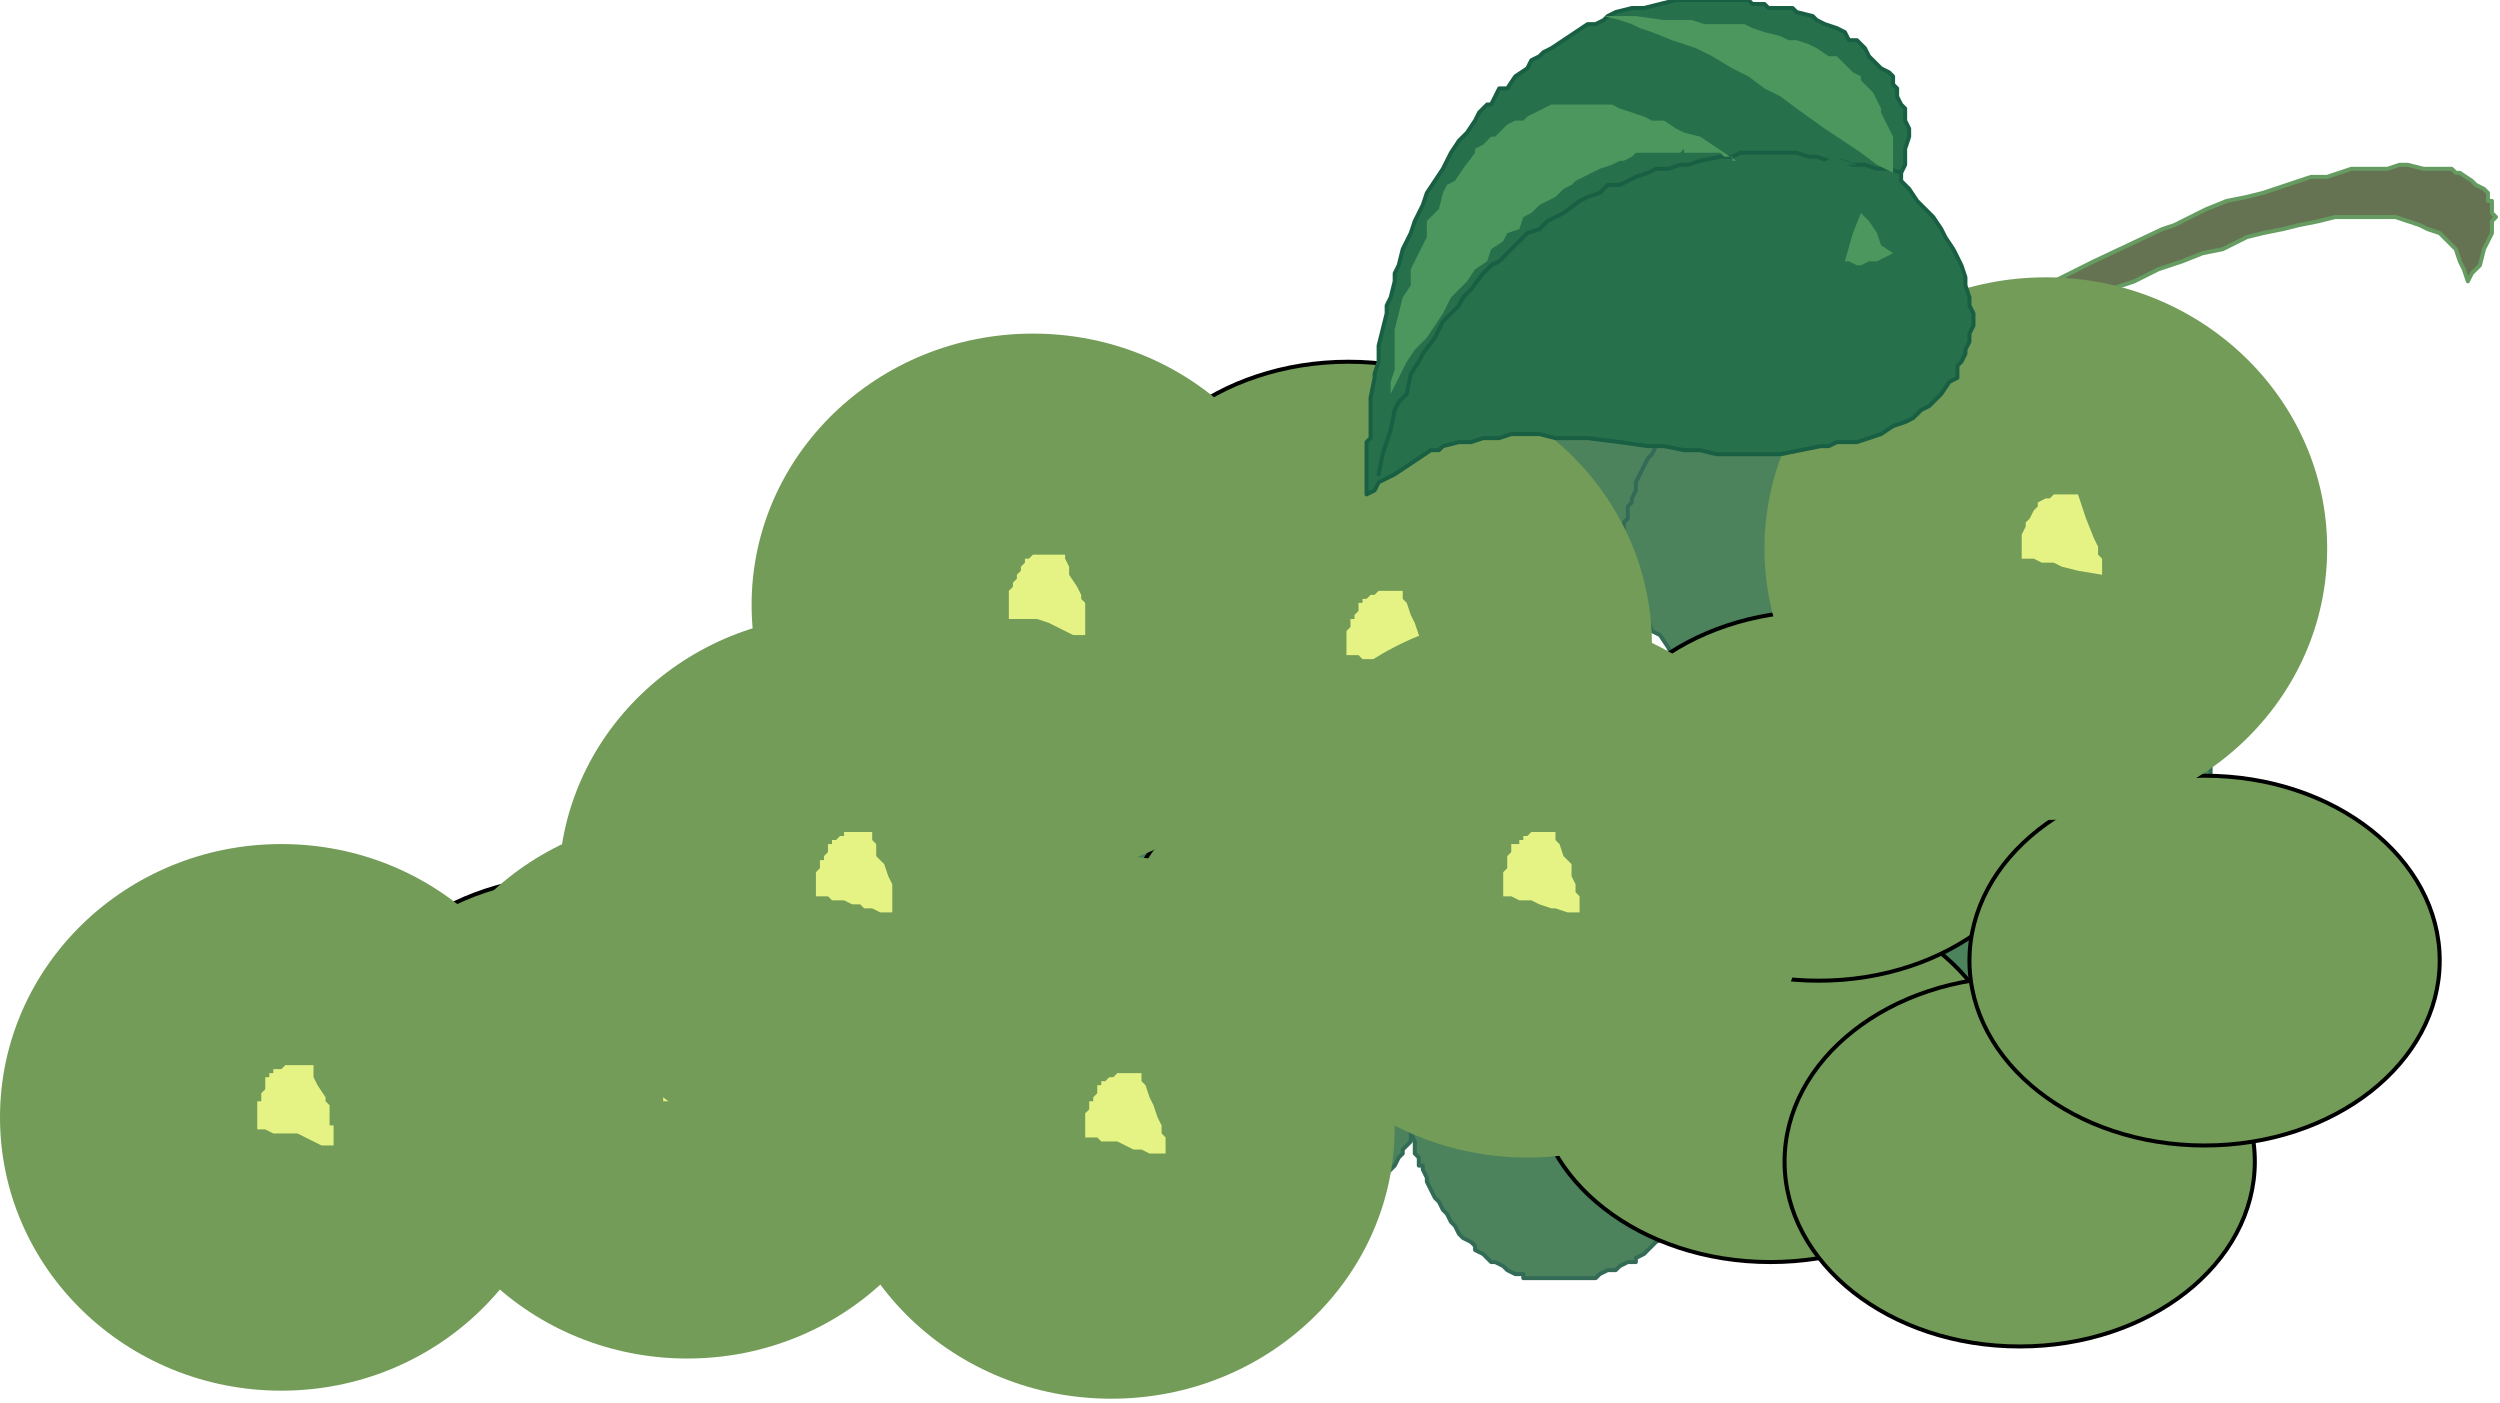 <?xml version="1.0" encoding="UTF-8" standalone="no"?>
<svg
   xmlns:dc="http://purl.org/dc/elements/1.1/"
   xmlns:cc="http://creativecommons.org/ns#"
   xmlns:rdf="http://www.w3.org/1999/02/22-rdf-syntax-ns#"
   xmlns:svg="http://www.w3.org/2000/svg"
   xmlns="http://www.w3.org/2000/svg"
   xmlns:sodipodi="http://sodipodi.sourceforge.net/DTD/sodipodi-0.dtd"
   xmlns:inkscape="http://www.inkscape.org/namespaces/inkscape"
   version="1.0"
   width="164.571mm"
   height="92.34mm"
   id="svg141"
   sodipodi:docname="FRUIT112.WMF">
  <sodipodi:namedview
     pagecolor="#ffffff"
     bordercolor="#666666"
     borderopacity="1"
     objecttolerance="10"
     gridtolerance="10"
     guidetolerance="10"
     inkscape:pageopacity="0"
     inkscape:pageshadow="2"
     inkscape:window-width="640"
     inkscape:window-height="480"
     id="namedview143" />
  <defs
     id="defs3">
    <pattern
       id="WMFhbasepattern"
       patternUnits="userSpaceOnUse"
       width="6"
       height="6"
       x="0"
       y="0" />
  </defs>
  <path
     style="fill:#667352;fill-rule:evenodd;fill-opacity:1;stroke:none;"
     d="  M 619,49   L 619,49   L 619,48   L 618,47   L 616,46   L 615,45   L 615,45   L 612,43   L 611,43   L 610,42   L 607,42   L 607,42   L 605,42   L 604,42   L 603,42   L 599,41   L 597,41   L 594,42   L 591,42   L 587,42   L 585,42   L 579,44   L 575,44   L 572,45   L 566,47   L 563,48   L 559,49   L 554,50   L 549,52   L 545,54   L 541,56   L 538,57   L 521,65   L 505,73   L 488,80   L 472,88   L 457,95   L 443,102   L 435,106   L 429,110   L 423,113   L 417,117   L 411,120   L 404,124   L 398,128   L 391,131   L 377,138   L 363,146   L 350,154   L 335,161   L 328,165   L 322,169   L 315,173   L 307,177   L 300,181   L 293,185   L 286,189   L 279,193   L 273,198   L 266,202   L 259,206   L 256,209   L 252,210   L 246,215   L 242,218   L 239,220   L 236,222   L 233,225   L 230,227   L 226,230   L 224,233   L 221,235   L 218,238   L 214,241   L 212,243   L 209,246   L 206,249   L 203,251   L 207,250   L 211,247   L 215,246   L 218,243   L 222,242   L 226,239   L 230,237   L 233,235   L 239,230   L 242,228   L 246,226   L 252,222   L 258,218   L 264,213   L 270,209   L 273,206   L 276,205   L 278,202   L 282,201   L 285,198   L 288,197   L 291,195   L 294,193   L 298,191   L 302,190   L 305,188   L 309,186   L 311,186   L 314,184   L 317,183   L 321,182   L 328,178   L 336,173   L 346,168   L 351,166   L 355,162   L 377,150   L 400,137   L 425,123   L 438,116   L 451,109   L 463,102   L 476,95   L 489,89   L 495,86   L 501,83   L 507,80   L 514,77   L 519,74   L 525,72   L 531,70   L 537,67   L 543,65   L 548,63   L 553,62   L 559,59   L 563,58   L 568,57   L 572,56   L 577,55   L 581,54   L 585,54   L 589,54   L 592,54   L 596,54   L 599,55   L 602,56   L 604,57   L 607,58   L 609,60   L 611,62   L 612,65   L 613,67   L 614,70   L 615,68   L 617,66   L 618,62   L 619,60   L 620,58   L 620,57   L 620,55   L 621,54   L 620,53   L 620,51   L 620,50   L 620,50   L 619,50   L 619,49  z "
     id="path5" />
  <path
     style="fill:none;stroke:#669c62;stroke-width:1px;stroke-linecap:round;stroke-linejoin:round;stroke-miterlimit:4;stroke-dasharray:none;stroke-opacity:1;"
     d="  M 619,49   L 619,48   L 618,47   L 616,46   L 615,45   L 615,45   L 612,43   L 611,43   L 610,42   L 607,42   L 607,42   L 605,42   L 604,42   L 603,42   L 599,41   L 597,41   L 594,42   L 591,42   L 587,42   L 585,42   L 579,44   L 575,44   L 572,45   L 566,47   L 563,48   L 559,49   L 554,50   L 549,52   L 545,54   L 541,56   L 538,57   L 521,65   L 505,73   L 488,80   L 472,88   L 457,95   L 443,102   L 435,106   L 429,110   L 423,113   L 417,117   L 411,120   L 404,124   L 398,128   L 391,131   L 377,138   L 363,146   L 350,154   L 335,161   L 328,165   L 322,169   L 315,173   L 307,177   L 300,181   L 293,185   L 286,189   L 279,193   L 273,198   L 266,202   L 259,206   L 256,209   L 252,210   L 246,215   L 242,218   L 239,220   L 236,222   L 233,225   L 230,227   L 226,230   L 224,233   L 221,235   L 218,238   L 214,241   L 212,243   L 209,246   L 206,249   L 203,251   L 207,250   L 211,247   L 215,246   L 218,243   L 222,242   L 226,239   L 230,237   L 233,235   L 239,230   L 242,228   L 246,226   L 252,222   L 258,218   L 264,213   L 270,209   L 273,206   L 276,205   L 278,202   L 282,201   L 285,198   L 288,197   L 291,195   L 294,193   L 298,191   L 302,190   L 305,188   L 309,186   L 311,186   L 314,184   L 317,183   L 321,182   L 328,178   L 336,173   L 346,168   L 351,166   L 355,162   L 377,150   L 400,137   L 425,123   L 438,116   L 451,109   L 463,102   L 476,95   L 489,89   L 495,86   L 501,83   L 507,80   L 514,77   L 519,74   L 525,72   L 531,70   L 537,67   L 543,65   L 548,63   L 553,62   L 559,59   L 563,58   L 568,57   L 572,56   L 577,55   L 581,54   L 585,54   L 589,54   L 592,54   L 596,54   L 599,55   L 602,56   L 604,57   L 607,58   L 609,60   L 611,62   L 612,65   L 613,67   L 614,70   L 615,68   L 617,66   L 618,62   L 619,60   L 620,58   L 620,57   L 620,55   L 621,54   L 620,53   L 620,51   L 620,50   L 619,50   L 619,49  "
     id="path7" />
  <path
     style="fill:#4c835d;fill-rule:evenodd;fill-opacity:1;stroke:none;"
     d="  M 323,175   L 323,175   L 323,174   L 322,174   L 321,173   L 320,171   L 319,170   L 318,170   L 315,168   L 313,166   L 310,165   L 308,164   L 307,163   L 306,162   L 304,162   L 302,161   L 301,160   L 299,160   L 297,159   L 295,159   L 294,158   L 294,158   L 292,158   L 290,158   L 288,158   L 286,158   L 285,158   L 283,158   L 281,159   L 280,159   L 279,159   L 278,160   L 278,160   L 277,161   L 276,161   L 274,162   L 272,163   L 270,164   L 269,166   L 267,166   L 266,168   L 264,170   L 262,170   L 262,172   L 260,174   L 258,175   L 258,176   L 258,178   L 256,179   L 255,181   L 254,182   L 254,185   L 253,186   L 252,189   L 252,190   L 251,190   L 251,193   L 251,194   L 250,194   L 250,196   L 250,197   L 250,199   L 250,201   L 250,202   L 250,203   L 251,205   L 251,206   L 251,206   L 251,208   L 252,209   L 252,210   L 253,211   L 253,212   L 254,214   L 254,214   L 255,217   L 256,218   L 256,219   L 257,220   L 258,222   L 259,223   L 260,225   L 261,226   L 262,228   L 263,229   L 265,230   L 266,230   L 266,232   L 268,233   L 269,234   L 270,234   L 271,235   L 273,236   L 274,237   L 276,238   L 278,238   L 278,238   L 280,238   L 282,239   L 284,239   L 286,239   L 287,239   L 289,239   L 291,239   L 293,238   L 295,238   L 296,238   L 297,238   L 299,237   L 300,237   L 301,237   L 302,236   L 304,235   L 306,234   L 306,234   L 308,233   L 309,232   L 311,230   L 311,230   L 313,229   L 315,226   L 317,224   L 319,222   L 319,222   L 320,221   L 321,220   L 322,218   L 323,218   L 323,217   L 323,215   L 324,214   L 324,213   L 325,211   L 327,209   L 327,207   L 327,205   L 327,203   L 328,202   L 328,200   L 328,198   L 329,197   L 329,194   L 329,193   L 329,191   L 329,190   L 329,187   L 328,186   L 328,184   L 327,183   L 327,182   L 327,182   L 327,181   L 326,179   L 325,178   L 325,177   L 324,176   L 324,175   L 323,175  z "
     id="path9" />
  <path
     style="fill:none;stroke:#336b57;stroke-width:1px;stroke-linecap:round;stroke-linejoin:round;stroke-miterlimit:4;stroke-dasharray:none;stroke-opacity:1;"
     d="  M 323,175   L 323,174   L 322,174   L 321,173   L 320,171   L 319,170   L 318,170   L 315,168   L 313,166   L 310,165   L 308,164   L 307,163   L 306,162   L 304,162   L 302,161   L 301,160   L 299,160   L 297,159   L 295,159   L 294,158   L 294,158   L 292,158   L 290,158   L 288,158   L 286,158   L 285,158   L 283,158   L 281,159   L 280,159   L 279,159   L 278,160   L 278,160   L 277,161   L 276,161   L 274,162   L 272,163   L 270,164   L 269,166   L 267,166   L 266,168   L 264,170   L 262,170   L 262,172   L 260,174   L 258,175   L 258,176   L 258,178   L 256,179   L 255,181   L 254,182   L 254,185   L 253,186   L 252,189   L 252,190   L 251,190   L 251,193   L 251,194   L 250,194   L 250,196   L 250,197   L 250,199   L 250,201   L 250,202   L 250,203   L 251,205   L 251,206   L 251,206   L 251,208   L 252,209   L 252,210   L 253,211   L 253,212   L 254,214   L 254,214   L 255,217   L 256,218   L 256,219   L 257,220   L 258,222   L 259,223   L 260,225   L 261,226   L 262,228   L 263,229   L 265,230   L 266,230   L 266,232   L 268,233   L 269,234   L 270,234   L 271,235   L 273,236   L 274,237   L 276,238   L 278,238   L 278,238   L 280,238   L 282,239   L 284,239   L 286,239   L 287,239   L 289,239   L 291,239   L 293,238   L 295,238   L 296,238   L 297,238   L 299,237   L 300,237   L 301,237   L 302,236   L 304,235   L 306,234   L 306,234   L 308,233   L 309,232   L 311,230   L 311,230   L 313,229   L 315,226   L 317,224   L 319,222   L 319,222   L 320,221   L 321,220   L 322,218   L 323,218   L 323,217   L 323,215   L 324,214   L 324,213   L 325,211   L 327,209   L 327,207   L 327,205   L 327,203   L 328,202   L 328,200   L 328,198   L 329,197   L 329,194   L 329,193   L 329,191   L 329,190   L 329,187   L 328,186   L 328,184   L 327,183   L 327,182   L 327,182   L 327,181   L 326,179   L 325,178   L 325,177   L 324,176   L 324,175   L 323,175  "
     id="path11" />
  <path
     style="fill:#4c835d;fill-rule:evenodd;fill-opacity:1;stroke:none;"
     d="  M 350,245   L 350,245   L 349,244   L 348,243   L 347,242   L 347,241   L 345,240   L 344,239   L 342,238   L 339,236   L 336,234   L 335,234   L 334,233   L 332,232   L 331,231   L 329,230   L 327,230   L 326,230   L 323,229   L 322,229   L 321,228   L 320,228   L 319,228   L 317,228   L 315,228   L 313,228   L 311,228   L 310,228   L 307,229   L 306,229   L 306,229   L 305,230   L 304,230   L 303,230   L 302,230   L 301,231   L 298,233   L 297,234   L 295,235   L 294,236   L 292,238   L 290,239   L 289,240   L 288,242   L 286,243   L 285,245   L 285,246   L 284,247   L 282,249   L 282,250   L 281,252   L 280,254   L 279,256   L 278,258   L 278,259   L 278,260   L 278,262   L 278,263   L 277,264   L 277,266   L 277,266   L 277,269   L 277,270   L 277,272   L 277,273   L 278,274   L 278,275   L 278,276   L 278,278   L 278,278   L 278,280   L 279,281   L 279,282   L 280,283   L 280,284   L 282,286   L 282,288   L 282,289   L 283,290   L 284,291   L 286,293   L 286,294   L 287,295   L 289,298   L 290,298   L 291,299   L 292,300   L 293,302   L 294,302   L 295,303   L 297,304   L 298,305   L 299,306   L 301,306   L 302,307   L 304,307   L 305,308   L 306,308   L 308,309   L 311,309   L 312,309   L 314,309   L 315,309   L 318,309   L 319,308   L 322,308   L 323,308   L 323,307   L 326,306   L 327,306   L 327,306   L 329,306   L 331,305   L 332,304   L 333,303   L 335,302   L 335,302   L 337,300   L 338,299   L 339,298   L 342,296   L 343,294   L 345,292   L 346,291   L 347,290   L 347,290   L 348,288   L 349,287   L 349,286   L 350,285   L 351,284   L 351,282   L 351,281   L 353,278   L 353,277   L 354,274   L 354,273   L 355,271   L 355,270   L 355,268   L 355,266   L 355,264   L 355,262   L 355,261   L 355,259   L 355,257   L 355,255   L 355,254   L 354,253   L 354,252   L 354,251   L 353,250   L 352,249   L 351,247   L 351,246   L 351,246   L 351,245   L 350,245  z "
     id="path13" />
  <path
     style="fill:none;stroke:#336b57;stroke-width:1px;stroke-linecap:round;stroke-linejoin:round;stroke-miterlimit:4;stroke-dasharray:none;stroke-opacity:1;"
     d="  M 350,245   L 349,244   L 348,243   L 347,242   L 347,241   L 345,240   L 344,239   L 342,238   L 339,236   L 336,234   L 335,234   L 334,233   L 332,232   L 331,231   L 329,230   L 327,230   L 326,230   L 323,229   L 322,229   L 321,228   L 320,228   L 319,228   L 317,228   L 315,228   L 313,228   L 311,228   L 310,228   L 307,229   L 306,229   L 306,229   L 305,230   L 304,230   L 303,230   L 302,230   L 301,231   L 298,233   L 297,234   L 295,235   L 294,236   L 292,238   L 290,239   L 289,240   L 288,242   L 286,243   L 285,245   L 285,246   L 284,247   L 282,249   L 282,250   L 281,252   L 280,254   L 279,256   L 278,258   L 278,259   L 278,260   L 278,262   L 278,263   L 277,264   L 277,266   L 277,266   L 277,269   L 277,270   L 277,272   L 277,273   L 278,274   L 278,275   L 278,276   L 278,278   L 278,278   L 278,280   L 279,281   L 279,282   L 280,283   L 280,284   L 282,286   L 282,288   L 282,289   L 283,290   L 284,291   L 286,293   L 286,294   L 287,295   L 289,298   L 290,298   L 291,299   L 292,300   L 293,302   L 294,302   L 295,303   L 297,304   L 298,305   L 299,306   L 301,306   L 302,307   L 304,307   L 305,308   L 306,308   L 308,309   L 311,309   L 312,309   L 314,309   L 315,309   L 318,309   L 319,308   L 322,308   L 323,308   L 323,307   L 326,306   L 327,306   L 327,306   L 329,306   L 331,305   L 332,304   L 333,303   L 335,302   L 335,302   L 337,300   L 338,299   L 339,298   L 342,296   L 343,294   L 345,292   L 346,291   L 347,290   L 347,290   L 348,288   L 349,287   L 349,286   L 350,285   L 351,284   L 351,282   L 351,281   L 353,278   L 353,277   L 354,274   L 354,273   L 355,271   L 355,270   L 355,268   L 355,266   L 355,264   L 355,262   L 355,261   L 355,259   L 355,257   L 355,255   L 355,254   L 354,253   L 354,252   L 354,251   L 353,250   L 352,249   L 351,247   L 351,246   L 351,246   L 351,245   L 350,245  "
     id="path15" />
  <path
     style="fill:#4c835d;fill-rule:evenodd;fill-opacity:1;stroke:none;"
     d="  M 424,254   L 424,254   L 423,254   L 423,253   L 422,252   L 421,250   L 419,250   L 419,249   L 416,247   L 414,246   L 411,244   L 409,243   L 408,242   L 407,242   L 405,241   L 403,240   L 402,239   L 400,239   L 398,238   L 396,238   L 395,238   L 395,238   L 393,238   L 391,238   L 389,238   L 387,238   L 386,238   L 384,238   L 382,238   L 381,238   L 380,238   L 379,239   L 379,239   L 378,240   L 377,240   L 375,241   L 373,242   L 371,243   L 370,245   L 368,246   L 367,247   L 365,249   L 363,250   L 363,251   L 361,253   L 359,254   L 359,255   L 359,257   L 357,258   L 356,260   L 355,262   L 355,264   L 354,266   L 353,268   L 353,269   L 352,270   L 352,272   L 352,273   L 351,274   L 351,275   L 351,276   L 351,278   L 351,280   L 351,282   L 351,282   L 352,284   L 352,285   L 352,286   L 352,287   L 353,288   L 353,290   L 354,290   L 354,291   L 355,293   L 355,294   L 356,296   L 357,298   L 357,298   L 358,299   L 359,301   L 360,302   L 361,304   L 362,305   L 363,307   L 364,308   L 366,309   L 367,310   L 367,311   L 369,312   L 370,313   L 371,314   L 372,314   L 374,315   L 375,316   L 377,317   L 379,317   L 379,318   L 381,318   L 383,318   L 385,318   L 387,318   L 388,318   L 390,318   L 392,318   L 394,318   L 396,318   L 397,318   L 398,317   L 400,316   L 401,316   L 402,316   L 403,315   L 405,314   L 407,314   L 407,313   L 409,312   L 410,311   L 411,310   L 412,309   L 414,308   L 416,306   L 418,303   L 419,302   L 420,301   L 422,299   L 423,298   L 423,296   L 425,294   L 426,290   L 427,289   L 427,288   L 428,284   L 429,281   L 429,278   L 430,276   L 430,274   L 430,272   L 430,270   L 430,266   L 429,265   L 429,263   L 428,262   L 427,260   L 427,259   L 427,258   L 426,257   L 425,255   L 424,254  z "
     id="path17" />
  <path
     style="fill:none;stroke:#336b57;stroke-width:1px;stroke-linecap:round;stroke-linejoin:round;stroke-miterlimit:4;stroke-dasharray:none;stroke-opacity:1;"
     d="  M 424,254   L 423,254   L 423,253   L 422,252   L 421,250   L 419,250   L 419,249   L 416,247   L 414,246   L 411,244   L 409,243   L 408,242   L 407,242   L 405,241   L 403,240   L 402,239   L 400,239   L 398,238   L 396,238   L 395,238   L 395,238   L 393,238   L 391,238   L 389,238   L 387,238   L 386,238   L 384,238   L 382,238   L 381,238   L 380,238   L 379,239   L 379,239   L 378,240   L 377,240   L 375,241   L 373,242   L 371,243   L 370,245   L 368,246   L 367,247   L 365,249   L 363,250   L 363,251   L 361,253   L 359,254   L 359,255   L 359,257   L 357,258   L 356,260   L 355,262   L 355,264   L 354,266   L 353,268   L 353,269   L 352,270   L 352,272   L 352,273   L 351,274   L 351,275   L 351,276   L 351,278   L 351,280   L 351,282   L 351,282   L 352,284   L 352,285   L 352,286   L 352,287   L 353,288   L 353,290   L 354,290   L 354,291   L 355,293   L 355,294   L 356,296   L 357,298   L 357,298   L 358,299   L 359,301   L 360,302   L 361,304   L 362,305   L 363,307   L 364,308   L 366,309   L 367,310   L 367,311   L 369,312   L 370,313   L 371,314   L 372,314   L 374,315   L 375,316   L 377,317   L 379,317   L 379,318   L 381,318   L 383,318   L 385,318   L 387,318   L 388,318   L 390,318   L 392,318   L 394,318   L 396,318   L 397,318   L 398,317   L 400,316   L 401,316   L 402,316   L 403,315   L 405,314   L 407,314   L 407,313   L 409,312   L 410,311   L 411,310   L 412,309   L 414,308   L 416,306   L 418,303   L 419,302   L 420,301   L 422,299   L 423,298   L 423,296   L 425,294   L 426,290   L 427,289   L 427,288   L 428,284   L 429,281   L 429,278   L 430,276   L 430,274   L 430,272   L 430,270   L 430,266   L 429,265   L 429,263   L 428,262   L 427,260   L 427,259   L 427,258   L 426,257   L 425,255   L 424,254  "
     id="path19" />
  <path
     style="fill:#4c835d;fill-rule:evenodd;fill-opacity:1;stroke:none;"
     d="  M 427,173   L 427,173   L 426,172   L 425,171   L 424,170   L 423,169   L 422,168   L 421,167   L 419,166   L 416,164   L 413,162   L 411,162   L 411,161   L 409,160   L 407,159   L 406,158   L 404,158   L 403,158   L 400,157   L 399,157   L 398,156   L 397,156   L 395,156   L 394,156   L 391,156   L 390,156   L 388,156   L 387,156   L 384,157   L 383,157   L 383,157   L 382,158   L 381,158   L 380,158   L 379,158   L 378,159   L 375,161   L 374,162   L 372,163   L 371,164   L 369,166   L 367,167   L 366,168   L 365,170   L 363,171   L 362,173   L 362,174   L 361,175   L 359,177   L 359,178   L 358,180   L 357,182   L 356,184   L 355,186   L 355,187   L 355,188   L 355,190   L 355,191   L 354,192   L 354,194   L 354,194   L 354,197   L 354,198   L 354,200   L 354,201   L 355,202   L 355,203   L 355,204   L 355,206   L 355,206   L 355,208   L 356,209   L 356,210   L 357,211   L 357,212   L 359,214   L 359,216   L 359,217   L 360,218   L 361,219   L 363,221   L 363,222   L 364,223   L 366,226   L 367,226   L 368,227   L 369,228   L 370,230   L 371,230   L 372,231   L 374,232   L 375,233   L 376,234   L 378,234   L 379,235   L 381,235   L 382,236   L 383,236   L 385,237   L 387,237   L 389,237   L 391,237   L 392,237   L 395,237   L 396,236   L 399,236   L 399,236   L 400,235   L 403,234   L 403,234   L 404,234   L 406,234   L 407,233   L 409,232   L 410,231   L 411,230   L 412,230   L 414,228   L 415,227   L 416,226   L 419,224   L 420,222   L 422,220   L 423,219   L 424,218   L 425,216   L 426,214   L 427,212   L 428,209   L 429,207   L 430,206   L 431,202   L 431,199   L 431,196   L 432,194   L 432,192   L 432,190   L 432,189   L 432,185   L 431,183   L 431,182   L 431,180   L 430,178   L 430,178   L 429,177   L 428,175   L 427,174   L 427,173  z "
     id="path21" />
  <path
     style="fill:none;stroke:#336b57;stroke-width:1px;stroke-linecap:round;stroke-linejoin:round;stroke-miterlimit:4;stroke-dasharray:none;stroke-opacity:1;"
     d="  M 427,173   L 426,172   L 425,171   L 424,170   L 423,169   L 422,168   L 421,167   L 419,166   L 416,164   L 413,162   L 411,162   L 411,161   L 409,160   L 407,159   L 406,158   L 404,158   L 403,158   L 400,157   L 399,157   L 398,156   L 397,156   L 395,156   L 394,156   L 391,156   L 390,156   L 388,156   L 387,156   L 384,157   L 383,157   L 383,157   L 382,158   L 381,158   L 380,158   L 379,158   L 378,159   L 375,161   L 374,162   L 372,163   L 371,164   L 369,166   L 367,167   L 366,168   L 365,170   L 363,171   L 362,173   L 362,174   L 361,175   L 359,177   L 359,178   L 358,180   L 357,182   L 356,184   L 355,186   L 355,187   L 355,188   L 355,190   L 355,191   L 354,192   L 354,194   L 354,194   L 354,197   L 354,198   L 354,200   L 354,201   L 355,202   L 355,203   L 355,204   L 355,206   L 355,206   L 355,208   L 356,209   L 356,210   L 357,211   L 357,212   L 359,214   L 359,216   L 359,217   L 360,218   L 361,219   L 363,221   L 363,222   L 364,223   L 366,226   L 367,226   L 368,227   L 369,228   L 370,230   L 371,230   L 372,231   L 374,232   L 375,233   L 376,234   L 378,234   L 379,235   L 381,235   L 382,236   L 383,236   L 385,237   L 387,237   L 389,237   L 391,237   L 392,237   L 395,237   L 396,236   L 399,236   L 399,236   L 400,235   L 403,234   L 403,234   L 404,234   L 406,234   L 407,233   L 409,232   L 410,231   L 411,230   L 412,230   L 414,228   L 415,227   L 416,226   L 419,224   L 420,222   L 422,220   L 423,219   L 424,218   L 425,216   L 426,214   L 427,212   L 428,209   L 429,207   L 430,206   L 431,202   L 431,199   L 431,196   L 432,194   L 432,192   L 432,190   L 432,189   L 432,185   L 431,183   L 431,182   L 431,180   L 430,178   L 430,178   L 429,177   L 428,175   L 427,174   L 427,173  "
     id="path23" />
  <path
     style="fill:#4c835d;fill-rule:evenodd;fill-opacity:1;stroke:none;"
     d="  M 415,106   L 415,106   L 414,105   L 413,104   L 412,103   L 411,102   L 410,101   L 409,100   L 407,98   L 404,97   L 401,95   L 399,94   L 399,94   L 397,93   L 395,92   L 394,91   L 392,90   L 391,90   L 388,90   L 387,90   L 386,89   L 385,89   L 383,89   L 382,89   L 379,89   L 378,89   L 376,89   L 375,89   L 372,90   L 371,90   L 371,90   L 370,90   L 369,90   L 368,91   L 367,91   L 366,92   L 363,94   L 362,94   L 360,96   L 359,97   L 357,98   L 355,100   L 354,101   L 353,102   L 351,104   L 350,106   L 350,106   L 349,108   L 347,110   L 347,111   L 346,113   L 345,115   L 344,117   L 343,119   L 343,120   L 343,121   L 343,123   L 343,124   L 342,125   L 342,126   L 342,127   L 342,130   L 342,131   L 342,133   L 342,134   L 343,135   L 343,136   L 343,137   L 343,138   L 343,139   L 343,141   L 344,142   L 344,142   L 345,144   L 345,145   L 347,147   L 347,149   L 347,150   L 348,150   L 349,152   L 351,154   L 351,155   L 352,156   L 354,158   L 355,159   L 356,160   L 357,161   L 358,162   L 359,163   L 360,164   L 362,165   L 363,166   L 364,166   L 366,167   L 367,168   L 369,168   L 370,169   L 371,169   L 373,170   L 375,170   L 377,170   L 379,170   L 380,170   L 383,170   L 384,169   L 387,169   L 387,169   L 388,168   L 391,167   L 391,167   L 392,167   L 394,166   L 395,166   L 397,165   L 398,164   L 399,163   L 400,162   L 402,161   L 403,160   L 404,159   L 407,157   L 408,154   L 410,153   L 411,152   L 411,151   L 412,150   L 413,149   L 414,148   L 414,147   L 415,146   L 415,145   L 415,143   L 416,142   L 418,139   L 418,138   L 419,135   L 419,134   L 419,132   L 419,130   L 419,129   L 420,127   L 420,125   L 420,123   L 420,122   L 420,120   L 420,118   L 419,116   L 419,114   L 419,114   L 419,113   L 419,112   L 418,111   L 417,110   L 416,108   L 416,107   L 415,106   L 415,106   L 415,106  z "
     id="path25" />
  <path
     style="fill:none;stroke:#336b57;stroke-width:1px;stroke-linecap:round;stroke-linejoin:round;stroke-miterlimit:4;stroke-dasharray:none;stroke-opacity:1;"
     d="  M 415,106   L 414,105   L 413,104   L 412,103   L 411,102   L 410,101   L 409,100   L 407,98   L 404,97   L 401,95   L 399,94   L 399,94   L 397,93   L 395,92   L 394,91   L 392,90   L 391,90   L 388,90   L 387,90   L 386,89   L 385,89   L 383,89   L 382,89   L 379,89   L 378,89   L 376,89   L 375,89   L 372,90   L 371,90   L 371,90   L 370,90   L 369,90   L 368,91   L 367,91   L 366,92   L 363,94   L 362,94   L 360,96   L 359,97   L 357,98   L 355,100   L 354,101   L 353,102   L 351,104   L 350,106   L 350,106   L 349,108   L 347,110   L 347,111   L 346,113   L 345,115   L 344,117   L 343,119   L 343,120   L 343,121   L 343,123   L 343,124   L 342,125   L 342,126   L 342,127   L 342,130   L 342,131   L 342,133   L 342,134   L 343,135   L 343,136   L 343,137   L 343,138   L 343,139   L 343,141   L 344,142   L 344,142   L 345,144   L 345,145   L 347,147   L 347,149   L 347,150   L 348,150   L 349,152   L 351,154   L 351,155   L 352,156   L 354,158   L 355,159   L 356,160   L 357,161   L 358,162   L 359,163   L 360,164   L 362,165   L 363,166   L 364,166   L 366,167   L 367,168   L 369,168   L 370,169   L 371,169   L 373,170   L 375,170   L 377,170   L 379,170   L 380,170   L 383,170   L 384,169   L 387,169   L 387,169   L 388,168   L 391,167   L 391,167   L 392,167   L 394,166   L 395,166   L 397,165   L 398,164   L 399,163   L 400,162   L 402,161   L 403,160   L 404,159   L 407,157   L 408,154   L 410,153   L 411,152   L 411,151   L 412,150   L 413,149   L 414,148   L 414,147   L 415,146   L 415,145   L 415,143   L 416,142   L 418,139   L 418,138   L 419,135   L 419,134   L 419,132   L 419,130   L 419,129   L 420,127   L 420,125   L 420,123   L 420,122   L 420,120   L 420,118   L 419,116   L 419,114   L 419,114   L 419,113   L 419,112   L 418,111   L 417,110   L 416,108   L 416,107   L 415,106   L 415,106   L 415,106  "
     id="path27" />
  <path
     style="fill:#4c835d;fill-rule:evenodd;fill-opacity:1;stroke:none;"
     d="  M 477,110   L 477,110   L 475,109   L 474,106   L 471,105   L 469,103   L 467,102   L 463,100   L 461,98   L 459,98   L 458,97   L 456,96   L 455,95   L 451,94   L 449,94   L 447,94   L 446,94   L 444,94   L 440,94   L 439,94   L 437,94   L 435,94   L 433,94   L 431,95   L 430,96   L 428,97   L 426,98   L 424,99   L 423,101   L 421,102   L 419,103   L 418,105   L 416,106   L 415,107   L 414,109   L 412,110   L 412,111   L 411,113   L 410,114   L 409,116   L 408,118   L 407,120   L 407,122   L 406,124   L 406,125   L 405,126   L 405,128   L 405,129   L 404,130   L 404,131   L 404,132   L 404,134   L 404,136   L 404,138   L 404,138   L 405,140   L 405,141   L 405,142   L 405,143   L 406,144   L 406,146   L 407,146   L 407,147   L 407,149   L 407,150   L 409,152   L 410,154   L 410,154   L 411,157   L 413,158   L 415,161   L 416,163   L 419,165   L 420,167   L 423,169   L 424,170   L 425,170   L 428,172   L 430,173   L 431,173   L 432,174   L 434,174   L 435,174   L 438,174   L 439,174   L 441,174   L 443,174   L 445,174   L 449,174   L 451,173   L 453,172   L 455,172   L 456,171   L 459,170   L 462,168   L 464,166   L 467,164   L 469,162   L 473,157   L 475,155   L 475,154   L 476,152   L 478,150   L 479,146   L 479,145   L 480,144   L 481,140   L 482,137   L 482,134   L 483,132   L 483,130   L 483,128   L 483,126   L 483,122   L 482,121   L 482,119   L 481,118   L 480,116   L 480,115   L 479,114   L 479,113   L 478,111   L 477,110  z "
     id="path29" />
  <path
     style="fill:none;stroke:#336b57;stroke-width:1px;stroke-linecap:round;stroke-linejoin:round;stroke-miterlimit:4;stroke-dasharray:none;stroke-opacity:1;"
     d="  M 477,110   L 475,109   L 474,106   L 471,105   L 469,103   L 467,102   L 463,100   L 461,98   L 459,98   L 458,97   L 456,96   L 455,95   L 451,94   L 449,94   L 447,94   L 446,94   L 444,94   L 440,94   L 439,94   L 437,94   L 435,94   L 433,94   L 431,95   L 430,96   L 428,97   L 426,98   L 424,99   L 423,101   L 421,102   L 419,103   L 418,105   L 416,106   L 415,107   L 414,109   L 412,110   L 412,111   L 411,113   L 410,114   L 409,116   L 408,118   L 407,120   L 407,122   L 406,124   L 406,125   L 405,126   L 405,128   L 405,129   L 404,130   L 404,131   L 404,132   L 404,134   L 404,136   L 404,138   L 404,138   L 405,140   L 405,141   L 405,142   L 405,143   L 406,144   L 406,146   L 407,146   L 407,147   L 407,149   L 407,150   L 409,152   L 410,154   L 410,154   L 411,157   L 413,158   L 415,161   L 416,163   L 419,165   L 420,167   L 423,169   L 424,170   L 425,170   L 428,172   L 430,173   L 431,173   L 432,174   L 434,174   L 435,174   L 438,174   L 439,174   L 441,174   L 443,174   L 445,174   L 449,174   L 451,173   L 453,172   L 455,172   L 456,171   L 459,170   L 462,168   L 464,166   L 467,164   L 469,162   L 473,157   L 475,155   L 475,154   L 476,152   L 478,150   L 479,146   L 479,145   L 480,144   L 481,140   L 482,137   L 482,134   L 483,132   L 483,130   L 483,128   L 483,126   L 483,122   L 482,121   L 482,119   L 481,118   L 480,116   L 480,115   L 479,114   L 479,113   L 478,111   L 477,110  "
     id="path31" />
  <path
     style="fill:#4c835d;fill-rule:evenodd;fill-opacity:1;stroke:none;"
     d="  M 537,101   L 537,101   L 535,99   L 534,97   L 531,95   L 529,94   L 527,92   L 523,90   L 521,89   L 519,88   L 518,87   L 516,86   L 515,86   L 511,85   L 509,85   L 507,84   L 506,84   L 504,84   L 500,84   L 499,84   L 497,84   L 495,85   L 493,85   L 491,86   L 490,86   L 488,87   L 486,89   L 484,90   L 483,91   L 479,94   L 478,95   L 476,96   L 475,98   L 474,99   L 472,101   L 471,103   L 470,105   L 469,106   L 468,108   L 467,110   L 467,112   L 466,114   L 465,116   L 465,118   L 464,120   L 464,122   L 464,125   L 464,126   L 464,129   L 465,131   L 465,134   L 466,136   L 467,138   L 467,140   L 469,142   L 470,145   L 471,147   L 473,149   L 475,151   L 476,154   L 479,155   L 480,158   L 483,159   L 484,160   L 485,161   L 488,162   L 490,163   L 491,163   L 492,164   L 494,164   L 495,165   L 498,165   L 499,165   L 501,165   L 503,165   L 505,165   L 509,164   L 511,163   L 513,162   L 515,162   L 516,162   L 519,160   L 522,158   L 524,156   L 527,154   L 529,152   L 533,147   L 535,146   L 535,144   L 536,142   L 538,140   L 539,137   L 539,135   L 540,134   L 541,130   L 542,127   L 542,124   L 543,122   L 543,120   L 543,118   L 543,117   L 543,113   L 542,111   L 542,110   L 541,108   L 540,106   L 540,106   L 539,105   L 539,103   L 538,102   L 537,101  z "
     id="path33" />
  <path
     style="fill:none;stroke:#336b57;stroke-width:1px;stroke-linecap:round;stroke-linejoin:round;stroke-miterlimit:4;stroke-dasharray:none;stroke-opacity:1;"
     d="  M 537,101   L 535,99   L 534,97   L 531,95   L 529,94   L 527,92   L 523,90   L 521,89   L 519,88   L 518,87   L 516,86   L 515,86   L 511,85   L 509,85   L 507,84   L 506,84   L 504,84   L 500,84   L 499,84   L 497,84   L 495,85   L 493,85   L 491,86   L 490,86   L 488,87   L 486,89   L 484,90   L 483,91   L 479,94   L 478,95   L 476,96   L 475,98   L 474,99   L 472,101   L 471,103   L 470,105   L 469,106   L 468,108   L 467,110   L 467,112   L 466,114   L 465,116   L 465,118   L 464,120   L 464,122   L 464,125   L 464,126   L 464,129   L 465,131   L 465,134   L 466,136   L 467,138   L 467,140   L 469,142   L 470,145   L 471,147   L 473,149   L 475,151   L 476,154   L 479,155   L 480,158   L 483,159   L 484,160   L 485,161   L 488,162   L 490,163   L 491,163   L 492,164   L 494,164   L 495,165   L 498,165   L 499,165   L 501,165   L 503,165   L 505,165   L 509,164   L 511,163   L 513,162   L 515,162   L 516,162   L 519,160   L 522,158   L 524,156   L 527,154   L 529,152   L 533,147   L 535,146   L 535,144   L 536,142   L 538,140   L 539,137   L 539,135   L 540,134   L 541,130   L 542,127   L 542,124   L 543,122   L 543,120   L 543,118   L 543,117   L 543,113   L 542,111   L 542,110   L 541,108   L 540,106   L 540,106   L 539,105   L 539,103   L 538,102   L 537,101  "
     id="path35" />
  <path
     style="fill:#4c835d;fill-rule:evenodd;fill-opacity:1;stroke:none;"
     d="  M 544,178   L 544,178   L 543,176   L 541,174   L 539,172   L 536,170   L 534,169   L 531,167   L 528,166   L 527,165   L 525,164   L 523,163   L 522,162   L 518,162   L 516,162   L 515,161   L 513,161   L 511,161   L 507,161   L 506,161   L 504,161   L 502,162   L 500,162   L 499,162   L 497,163   L 495,164   L 493,166   L 491,166   L 490,168   L 487,170   L 485,172   L 483,173   L 483,174   L 481,176   L 479,178   L 479,180   L 477,182   L 476,183   L 475,185   L 475,187   L 474,189   L 473,191   L 472,193   L 472,195   L 471,197   L 471,199   L 471,202   L 471,203   L 471,206   L 472,208   L 472,210   L 473,213   L 474,214   L 475,217   L 476,219   L 477,222   L 479,224   L 480,226   L 482,228   L 483,230   L 486,232   L 487,234   L 490,236   L 491,237   L 492,238   L 495,239   L 497,240   L 499,240   L 499,241   L 501,241   L 503,242   L 505,242   L 507,242   L 508,242   L 510,242   L 512,242   L 516,241   L 518,240   L 520,239   L 522,239   L 523,238   L 527,237   L 529,235   L 531,233   L 534,231   L 536,229   L 540,224   L 542,222   L 543,221   L 543,219   L 545,217   L 546,214   L 547,212   L 547,211   L 548,207   L 549,204   L 549,201   L 550,199   L 550,197   L 550,195   L 550,194   L 550,190   L 549,188   L 549,186   L 548,185   L 547,183   L 547,182   L 547,182   L 546,180   L 545,178   L 544,178  z "
     id="path37" />
  <path
     style="fill:none;stroke:#336b57;stroke-width:1px;stroke-linecap:round;stroke-linejoin:round;stroke-miterlimit:4;stroke-dasharray:none;stroke-opacity:1;"
     d="  M 544,178   L 543,176   L 541,174   L 539,172   L 536,170   L 534,169   L 531,167   L 528,166   L 527,165   L 525,164   L 523,163   L 522,162   L 518,162   L 516,162   L 515,161   L 513,161   L 511,161   L 507,161   L 506,161   L 504,161   L 502,162   L 500,162   L 499,162   L 497,163   L 495,164   L 493,166   L 491,166   L 490,168   L 487,170   L 485,172   L 483,173   L 483,174   L 481,176   L 479,178   L 479,180   L 477,182   L 476,183   L 475,185   L 475,187   L 474,189   L 473,191   L 472,193   L 472,195   L 471,197   L 471,199   L 471,202   L 471,203   L 471,206   L 472,208   L 472,210   L 473,213   L 474,214   L 475,217   L 476,219   L 477,222   L 479,224   L 480,226   L 482,228   L 483,230   L 486,232   L 487,234   L 490,236   L 491,237   L 492,238   L 495,239   L 497,240   L 499,240   L 499,241   L 501,241   L 503,242   L 505,242   L 507,242   L 508,242   L 510,242   L 512,242   L 516,241   L 518,240   L 520,239   L 522,239   L 523,238   L 527,237   L 529,235   L 531,233   L 534,231   L 536,229   L 540,224   L 542,222   L 543,221   L 543,219   L 545,217   L 546,214   L 547,212   L 547,211   L 548,207   L 549,204   L 549,201   L 550,199   L 550,197   L 550,195   L 550,194   L 550,190   L 549,188   L 549,186   L 548,185   L 547,183   L 547,182   L 547,182   L 546,180   L 545,178   L 544,178  "
     id="path39" />
  <path
     style="fill:#4c835d;fill-rule:evenodd;fill-opacity:1;stroke:none;"
     d="  M 530,221   L 530,221   L 528,219   L 527,217   L 524,215   L 522,214   L 519,212   L 516,210   L 514,209   L 512,208   L 511,207   L 509,206   L 507,206   L 503,205   L 502,205   L 500,204   L 499,204   L 497,204   L 493,204   L 491,204   L 490,204   L 487,205   L 486,205   L 484,206   L 483,206   L 481,207   L 479,209   L 477,210   L 475,211   L 472,214   L 471,215   L 469,216   L 468,218   L 467,219   L 465,221   L 464,223   L 463,225   L 462,226   L 461,228   L 460,230   L 459,232   L 459,234   L 458,236   L 458,238   L 457,240   L 457,242   L 457,245   L 457,246   L 457,249   L 458,251   L 458,254   L 459,256   L 459,258   L 460,260   L 462,262   L 463,265   L 464,267   L 466,269   L 467,271   L 469,274   L 471,275   L 473,278   L 475,279   L 477,280   L 478,281   L 481,282   L 483,283   L 484,283   L 485,284   L 487,284   L 488,285   L 491,285   L 492,285   L 494,285   L 495,285   L 498,285   L 502,284   L 503,283   L 506,282   L 507,282   L 509,282   L 512,280   L 515,278   L 517,276   L 519,274   L 522,272   L 526,267   L 527,266   L 528,264   L 529,262   L 531,260   L 531,257   L 532,255   L 533,254   L 534,250   L 535,247   L 535,244   L 535,242   L 535,240   L 535,238   L 535,237   L 535,233   L 535,231   L 535,230   L 534,228   L 533,226   L 533,226   L 532,225   L 531,223   L 531,222   L 530,221  z "
     id="path41" />
  <path
     style="fill:none;stroke:#336b57;stroke-width:1px;stroke-linecap:round;stroke-linejoin:round;stroke-miterlimit:4;stroke-dasharray:none;stroke-opacity:1;"
     d="  M 530,221   L 528,219   L 527,217   L 524,215   L 522,214   L 519,212   L 516,210   L 514,209   L 512,208   L 511,207   L 509,206   L 507,206   L 503,205   L 502,205   L 500,204   L 499,204   L 497,204   L 493,204   L 491,204   L 490,204   L 487,205   L 486,205   L 484,206   L 483,206   L 481,207   L 479,209   L 477,210   L 475,211   L 472,214   L 471,215   L 469,216   L 468,218   L 467,219   L 465,221   L 464,223   L 463,225   L 462,226   L 461,228   L 460,230   L 459,232   L 459,234   L 458,236   L 458,238   L 457,240   L 457,242   L 457,245   L 457,246   L 457,249   L 458,251   L 458,254   L 459,256   L 459,258   L 460,260   L 462,262   L 463,265   L 464,267   L 466,269   L 467,271   L 469,274   L 471,275   L 473,278   L 475,279   L 477,280   L 478,281   L 481,282   L 483,283   L 484,283   L 485,284   L 487,284   L 488,285   L 491,285   L 492,285   L 494,285   L 495,285   L 498,285   L 502,284   L 503,283   L 506,282   L 507,282   L 509,282   L 512,280   L 515,278   L 517,276   L 519,274   L 522,272   L 526,267   L 527,266   L 528,264   L 529,262   L 531,260   L 531,257   L 532,255   L 533,254   L 534,250   L 535,247   L 535,244   L 535,242   L 535,240   L 535,238   L 535,237   L 535,233   L 535,231   L 535,230   L 534,228   L 533,226   L 533,226   L 532,225   L 531,223   L 531,222   L 530,221  "
     id="path43" />
  <path
     style="fill:#4c835d;fill-rule:evenodd;fill-opacity:1;stroke:none;"
     d="  M 282,250   L 282,250   L 282,249   L 281,248   L 280,247   L 279,246   L 278,245   L 277,244   L 274,242   L 272,241   L 269,239   L 267,238   L 266,238   L 265,237   L 263,236   L 262,235   L 260,234   L 258,234   L 256,234   L 254,234   L 254,233   L 253,233   L 251,233   L 250,233   L 247,233   L 246,233   L 244,233   L 242,233   L 240,234   L 239,234   L 238,234   L 238,234   L 237,234   L 236,235   L 235,235   L 234,236   L 231,238   L 230,238   L 228,240   L 226,241   L 225,242   L 223,244   L 222,245   L 221,246   L 219,248   L 218,250   L 218,250   L 217,252   L 215,254   L 214,255   L 214,257   L 213,259   L 212,261   L 211,263   L 211,264   L 210,265   L 210,267   L 210,268   L 210,269   L 210,270   L 210,271   L 210,274   L 210,275   L 210,277   L 210,278   L 210,279   L 210,280   L 210,281   L 210,282   L 211,283   L 211,285   L 212,286   L 212,286   L 213,288   L 213,289   L 214,291   L 215,293   L 215,294   L 216,294   L 217,296   L 218,298   L 219,299   L 220,300   L 222,302   L 222,303   L 224,304   L 225,305   L 226,306   L 227,307   L 228,308   L 230,309   L 230,310   L 232,310   L 234,311   L 235,312   L 237,312   L 238,313   L 239,313   L 241,314   L 243,314   L 245,314   L 246,314   L 248,314   L 250,314   L 252,313   L 254,313   L 255,313   L 256,312   L 258,311   L 259,311   L 260,311   L 262,310   L 263,310   L 265,309   L 266,308   L 267,307   L 268,306   L 270,305   L 270,304   L 272,303   L 274,301   L 276,298   L 278,297   L 278,296   L 279,295   L 280,294   L 281,293   L 282,292   L 282,291   L 282,290   L 283,289   L 283,287   L 284,286   L 286,283   L 286,282   L 286,279   L 286,278   L 287,276   L 287,274   L 287,273   L 288,271   L 288,269   L 288,267   L 288,266   L 288,264   L 288,262   L 287,260   L 287,258   L 286,258   L 286,257   L 286,256   L 286,255   L 285,254   L 284,252   L 284,251   L 283,250   L 283,250   L 282,250  z "
     id="path45" />
  <path
     style="fill:none;stroke:#336b57;stroke-width:1px;stroke-linecap:round;stroke-linejoin:round;stroke-miterlimit:4;stroke-dasharray:none;stroke-opacity:1;"
     d="  M 282,250   L 282,249   L 281,248   L 280,247   L 279,246   L 278,245   L 277,244   L 274,242   L 272,241   L 269,239   L 267,238   L 266,238   L 265,237   L 263,236   L 262,235   L 260,234   L 258,234   L 256,234   L 254,234   L 254,233   L 253,233   L 251,233   L 250,233   L 247,233   L 246,233   L 244,233   L 242,233   L 240,234   L 239,234   L 238,234   L 238,234   L 237,234   L 236,235   L 235,235   L 234,236   L 231,238   L 230,238   L 228,240   L 226,241   L 225,242   L 223,244   L 222,245   L 221,246   L 219,248   L 218,250   L 218,250   L 217,252   L 215,254   L 214,255   L 214,257   L 213,259   L 212,261   L 211,263   L 211,264   L 210,265   L 210,267   L 210,268   L 210,269   L 210,270   L 210,271   L 210,274   L 210,275   L 210,277   L 210,278   L 210,279   L 210,280   L 210,281   L 210,282   L 211,283   L 211,285   L 212,286   L 212,286   L 213,288   L 213,289   L 214,291   L 215,293   L 215,294   L 216,294   L 217,296   L 218,298   L 219,299   L 220,300   L 222,302   L 222,303   L 224,304   L 225,305   L 226,306   L 227,307   L 228,308   L 230,309   L 230,310   L 232,310   L 234,311   L 235,312   L 237,312   L 238,313   L 239,313   L 241,314   L 243,314   L 245,314   L 246,314   L 248,314   L 250,314   L 252,313   L 254,313   L 255,313   L 256,312   L 258,311   L 259,311   L 260,311   L 262,310   L 263,310   L 265,309   L 266,308   L 267,307   L 268,306   L 270,305   L 270,304   L 272,303   L 274,301   L 276,298   L 278,297   L 278,296   L 279,295   L 280,294   L 281,293   L 282,292   L 282,291   L 282,290   L 283,289   L 283,287   L 284,286   L 286,283   L 286,282   L 286,279   L 286,278   L 287,276   L 287,274   L 287,273   L 288,271   L 288,269   L 288,267   L 288,266   L 288,264   L 288,262   L 287,260   L 287,258   L 286,258   L 286,257   L 286,256   L 286,255   L 285,254   L 284,252   L 284,251   L 283,250   L 283,250   L 282,250  "
     id="path47" />
  <path
     style="fill:none;stroke:#669c62;stroke-width:1px;stroke-linecap:round;stroke-linejoin:round;stroke-miterlimit:4;stroke-dasharray:none;stroke-opacity:1;"
     d="  M 475,247   L 474,246   L 472,244   L 470,242   L 467,241   L 465,238   L 463,237   L 459,235   L 458,234   L 456,234   L 455,234   L 453,233   L 450,232   L 448,231   L 446,231   L 444,231   L 443,231   L 439,231   L 437,231   L 435,231   L 434,232   L 431,232   L 430,233   L 428,234   L 427,234   L 425,235   L 423,237   L 422,238   L 420,239   L 419,241   L 417,242   L 415,243   L 414,245   L 413,246   L 412,246   L 411,248   L 411,249   L 410,250   L 409,251   L 408,254   L 407,255   L 406,257   L 405,259   L 404,261   L 404,262   L 404,263   L 403,265   L 403,267   L 403,270   L 403,271   L 403,274   L 403,276   L 403,277   L 403,278   L 404,279   L 404,280   L 404,282   L 405,282   L 406,285   L 407,287   L 407,288   L 407,290   L 409,292   L 411,294   L 411,295   L 411,296   L 413,298   L 414,299   L 415,301   L 417,302   L 419,305   L 422,306   L 424,308   L 427,310   L 428,310   L 430,310   L 431,311   L 433,311   L 435,312   L 436,312   L 438,312   L 440,312   L 442,312   L 443,312   L 447,311   L 450,310   L 451,310   L 453,310   L 455,309   L 456,308   L 458,307   L 459,306   L 460,306   L 463,303   L 465,302   L 467,299   L 472,294   L 473,293   L 475,291   L 475,290   L 476,287   L 478,284   L 478,282   L 479,281   L 479,278   L 480,274   L 481,271   L 481,269   L 482,267   L 482,266   L 482,264   L 481,262   L 481,260   L 481,258   L 480,257   L 480,255   L 479,254   L 479,252   L 478,250   L 477,249   L 475,247  "
     id="path49" />
  <ellipse
     style="fill:#729c57;fill-rule:evenodd;fill-opacity:1;stroke:#000000;stroke-width:1px;stroke-linecap:round;stroke-linejoin:round;stroke-miterlimit:4;stroke-dasharray:none;stroke-opacity:1;"
     cx="440.5"
     cy="268.5"
     rx="58.5"
     ry="45.5"
     id="ellipse51" />
  <path
     style="fill:none;stroke:#669c62;stroke-width:1px;stroke-linecap:round;stroke-linejoin:round;stroke-miterlimit:4;stroke-dasharray:none;stroke-opacity:1;"
     d="  M 371,114   L 371,114   L 370,113   L 369,112   L 368,111   L 367,110   L 366,109   L 363,107   L 362,106   L 361,106   L 358,104   L 356,103   L 355,102   L 354,102   L 352,101   L 351,100   L 348,100   L 347,99   L 345,98   L 343,98   L 343,98   L 342,98   L 341,98   L 340,98   L 338,98   L 336,98   L 335,98   L 333,98   L 331,98   L 329,98   L 328,98   L 327,99   L 327,99   L 326,99   L 325,100   L 324,100   L 322,102   L 320,102   L 319,103   L 317,105   L 315,106   L 314,107   L 312,109   L 311,110   L 310,112   L 309,113   L 308,114   L 306,115   L 306,116   L 306,117   L 304,118   L 303,120   L 302,122   L 302,124   L 301,126   L 300,128   L 300,129   L 299,130   L 299,132   L 298,134   L 298,136   L 298,138   L 298,141   L 298,142   L 298,144   L 299,145   L 299,146   L 299,147   L 300,148   L 300,150   L 301,152   L 302,154   L 302,155   L 303,156   L 305,158   L 306,161   L 307,163   L 309,165   L 310,166   L 311,167   L 311,168   L 313,170   L 314,170   L 315,171   L 316,172   L 317,174   L 319,174   L 319,175   L 321,176   L 323,176   L 324,177   L 325,178   L 327,178   L 328,178   L 330,178   L 331,179   L 332,179   L 334,179   L 335,179   L 336,179   L 337,179   L 339,178   L 341,178   L 343,178   L 344,178   L 345,178   L 347,177   L 349,176   L 351,175   L 352,174   L 353,174   L 355,173   L 355,173   L 356,172   L 357,171   L 359,170   L 359,169   L 361,168   L 362,167   L 363,166   L 368,161   L 368,160   L 369,160   L 370,158   L 371,157   L 371,156   L 371,155   L 372,154   L 373,152   L 373,151   L 374,150   L 375,148   L 375,146   L 375,145   L 375,143   L 376,142   L 376,139   L 377,138   L 377,136   L 377,134   L 377,132   L 377,130   L 377,129   L 377,127   L 376,126   L 376,123   L 376,122   L 375,122   L 375,121   L 375,120   L 375,118   L 374,117   L 373,117   L 372,116   L 372,115   L 371,114  "
     id="path53" />
  <ellipse
     style="fill:#729c57;fill-rule:evenodd;fill-opacity:1;stroke:#000000;stroke-width:1px;stroke-linecap:round;stroke-linejoin:round;stroke-miterlimit:4;stroke-dasharray:none;stroke-opacity:1;"
     cx="335.5"
     cy="136"
     rx="58.5"
     ry="46"
     id="ellipse55" />
  <path
     style="fill:none;stroke:#669c62;stroke-width:1px;stroke-linecap:round;stroke-linejoin:round;stroke-miterlimit:4;stroke-dasharray:none;stroke-opacity:1;"
     d="  M 179,242   L 178,242   L 178,241   L 177,240   L 176,239   L 174,238   L 174,238   L 173,237   L 171,236   L 170,235   L 170,235   L 169,234   L 167,233   L 166,232   L 164,231   L 162,230   L 162,230   L 160,230   L 159,229   L 158,229   L 156,228   L 155,228   L 154,227   L 153,227   L 152,227   L 151,226   L 150,226   L 150,226   L 148,226   L 147,226   L 146,226   L 145,226   L 144,226   L 143,226   L 142,226   L 141,226   L 140,226   L 138,226   L 138,226   L 137,227   L 136,227   L 135,227   L 134,227   L 134,228   L 133,228   L 132,229   L 130,230   L 129,230   L 128,230   L 126,232   L 126,233   L 125,233   L 124,234   L 123,234   L 122,235   L 122,236   L 121,236   L 120,237   L 119,238   L 118,238   L 118,239   L 118,240   L 117,241   L 116,242   L 115,242   L 114,243   L 114,244   L 114,245   L 112,246   L 112,248   L 111,249   L 110,250   L 110,250   L 110,251   L 110,252   L 109,254   L 109,254   L 108,255   L 108,256   L 108,258   L 107,258   L 107,259   L 107,260   L 106,262   L 106,262   L 106,263   L 106,265   L 106,266   L 106,266   L 106,268   L 106,269   L 106,270   L 106,271   L 106,272   L 107,274   L 107,274   L 107,275   L 108,277   L 108,278   L 109,279   L 109,280   L 110,282   L 110,282   L 110,283   L 111,285   L 112,286   L 113,287   L 113,288   L 114,289   L 114,290   L 115,291   L 116,292   L 117,294   L 118,294   L 118,296   L 119,297   L 121,298   L 122,298   L 122,300   L 124,301   L 125,302   L 126,302   L 126,302   L 127,303   L 128,304   L 129,304   L 130,305   L 131,305   L 132,306   L 133,306   L 134,306   L 134,306   L 135,306   L 136,306   L 137,307   L 138,307   L 139,307   L 140,307   L 141,307   L 142,307   L 142,307   L 143,307   L 144,307   L 145,307   L 146,307   L 147,307   L 148,307   L 149,307   L 150,306   L 151,306   L 152,306   L 153,306   L 154,306   L 155,305   L 156,305   L 157,305   L 158,304   L 158,304   L 159,303   L 160,303   L 161,302   L 162,302   L 162,302   L 163,301   L 164,301   L 164,300   L 165,300   L 166,298   L 167,298   L 169,297   L 170,295   L 171,294   L 174,292   L 176,289   L 177,288   L 177,287   L 178,286   L 178,286   L 178,285   L 179,283   L 180,282   L 181,281   L 181,279   L 182,278   L 182,276   L 182,274   L 183,273   L 183,271   L 184,270   L 184,270   L 184,268   L 185,266   L 185,264   L 185,263   L 185,262   L 185,262   L 185,261   L 185,260   L 185,259   L 185,258   L 185,258   L 185,255   L 185,254   L 184,254   L 184,253   L 184,252   L 184,251   L 183,250   L 183,250   L 183,249   L 182,248   L 182,247   L 182,246   L 182,246   L 181,245   L 180,244   L 180,243   L 179,242  "
     id="path57" />
  <ellipse
     style="fill:#729c57;fill-rule:evenodd;fill-opacity:1;stroke:#000000;stroke-width:1px;stroke-linecap:round;stroke-linejoin:round;stroke-miterlimit:4;stroke-dasharray:none;stroke-opacity:1;"
     cx="143.5"
     cy="264"
     rx="58.5"
     ry="46"
     id="ellipse59" />
  <path
     style="fill:none;stroke:#669c62;stroke-width:1px;stroke-linecap:round;stroke-linejoin:round;stroke-miterlimit:4;stroke-dasharray:none;stroke-opacity:1;"
     d="  M 374,213   L 373,212   L 372,211   L 371,210   L 371,210   L 369,209   L 368,207   L 366,206   L 364,205   L 363,204   L 360,202   L 359,202   L 357,201   L 356,200   L 355,199   L 353,198   L 351,198   L 349,198   L 347,197   L 346,197   L 345,197   L 344,196   L 343,196   L 343,196   L 340,196   L 339,196   L 337,196   L 335,196   L 333,197   L 331,197   L 331,197   L 330,198   L 329,198   L 328,198   L 327,198   L 327,198   L 324,200   L 323,201   L 321,202   L 319,203   L 318,204   L 316,206   L 315,207   L 313,209   L 312,210   L 311,211   L 311,212   L 309,214   L 308,214   L 308,215   L 306,217   L 306,218   L 305,221   L 304,222   L 303,224   L 302,226   L 302,227   L 302,228   L 302,230   L 301,233   L 301,234   L 301,237   L 301,239   L 301,241   L 301,242   L 302,243   L 302,245   L 302,246   L 302,246   L 302,248   L 303,250   L 304,252   L 305,254   L 306,254   L 307,257   L 308,259   L 310,262   L 311,263   L 312,265   L 313,266   L 314,266   L 315,268   L 316,269   L 317,270   L 319,270   L 319,272   L 321,273   L 322,274   L 323,274   L 325,274   L 327,275   L 327,276   L 329,276   L 331,277   L 332,277   L 334,278   L 335,278   L 336,278   L 338,278   L 339,278   L 339,278   L 342,277   L 343,277   L 346,276   L 347,276   L 347,276   L 350,275   L 351,274   L 353,274   L 355,273   L 355,272   L 357,271   L 358,271   L 359,270   L 359,270   L 361,269   L 362,267   L 363,266   L 364,266   L 366,264   L 371,259   L 371,258   L 371,258   L 372,257   L 373,255   L 373,254   L 374,254   L 375,252   L 375,250   L 375,250   L 376,248   L 377,246   L 377,245   L 378,243   L 378,242   L 379,240   L 379,238   L 379,236   L 379,234   L 379,233   L 379,230   L 379,229   L 379,227   L 379,226   L 379,224   L 379,222   L 379,221   L 378,220   L 378,219   L 378,218   L 377,217   L 376,215   L 375,215   L 375,214   L 375,214   L 374,213  "
     id="path61" />
  <ellipse
     style="fill:#729c57;fill-rule:evenodd;fill-opacity:1;stroke:#000000;stroke-width:1px;stroke-linecap:round;stroke-linejoin:round;stroke-miterlimit:4;stroke-dasharray:none;stroke-opacity:1;"
     cx="337.5"
     cy="234"
     rx="58.5"
     ry="46"
     id="ellipse63" />
  <path
     style="fill:none;stroke:#669c62;stroke-width:1px;stroke-linecap:round;stroke-linejoin:round;stroke-miterlimit:4;stroke-dasharray:none;stroke-opacity:1;"
     d="  M 487,177   L 486,175   L 484,174   L 482,171   L 479,170   L 477,168   L 475,166   L 471,165   L 470,164   L 468,163   L 467,162   L 465,162   L 462,161   L 460,161   L 458,160   L 456,160   L 455,160   L 451,160   L 449,160   L 447,161   L 446,161   L 443,162   L 442,162   L 440,162   L 439,164   L 437,165   L 435,166   L 434,167   L 431,170   L 429,171   L 427,173   L 426,174   L 424,176   L 423,178   L 422,179   L 421,181   L 420,182   L 419,185   L 418,186   L 417,188   L 416,190   L 416,192   L 415,194   L 415,197   L 415,198   L 415,201   L 415,203   L 415,205   L 415,207   L 416,210   L 417,212   L 418,214   L 419,216   L 419,218   L 421,221   L 423,223   L 423,224   L 423,226   L 425,227   L 426,229   L 427,230   L 429,232   L 431,234   L 434,236   L 436,238   L 439,238   L 440,239   L 442,240   L 443,240   L 445,241   L 447,241   L 448,242   L 450,242   L 452,242   L 454,242   L 455,241   L 459,240   L 462,240   L 463,239   L 465,238   L 467,238   L 468,237   L 470,236   L 471,235   L 472,234   L 475,233   L 477,230   L 479,228   L 484,223   L 485,222   L 487,221   L 487,218   L 488,216   L 490,214   L 490,212   L 491,210   L 491,207   L 492,204   L 493,200   L 493,198   L 494,197   L 494,194   L 494,193   L 493,191   L 493,190   L 493,188   L 492,186   L 492,184   L 491,182   L 491,181   L 490,179   L 489,178   L 487,177  "
     id="path65" />
  <ellipse
     style="fill:#729c57;fill-rule:evenodd;fill-opacity:1;stroke:#000000;stroke-width:1px;stroke-linecap:round;stroke-linejoin:round;stroke-miterlimit:4;stroke-dasharray:none;stroke-opacity:1;"
     cx="452.5"
     cy="198"
     rx="58.5"
     ry="46"
     id="ellipse67" />
  <path
     style="fill:none;stroke:#669c62;stroke-width:1px;stroke-linecap:round;stroke-linejoin:round;stroke-miterlimit:4;stroke-dasharray:none;stroke-opacity:1;"
     d="  M 538,268   L 536,266   L 535,265   L 532,262   L 530,261   L 527,259   L 525,258   L 522,256   L 520,255   L 519,254   L 517,254   L 515,254   L 512,252   L 511,252   L 508,251   L 507,251   L 505,251   L 502,251   L 499,251   L 498,252   L 496,252   L 494,253   L 492,253   L 491,254   L 489,255   L 487,256   L 486,257   L 484,258   L 481,261   L 479,262   L 478,264   L 476,266   L 475,267   L 474,269   L 472,270   L 471,272   L 471,274   L 469,276   L 468,278   L 467,279   L 467,282   L 467,283   L 466,286   L 466,288   L 466,290   L 465,292   L 466,294   L 466,296   L 466,298   L 467,301   L 467,303   L 468,306   L 469,307   L 470,310   L 471,312   L 473,314   L 473,315   L 474,317   L 475,318   L 476,320   L 478,321   L 479,323   L 482,325   L 484,327   L 487,329   L 489,330   L 491,330   L 492,331   L 494,331   L 495,332   L 497,332   L 499,333   L 500,333   L 503,333   L 504,333   L 506,332   L 510,331   L 512,331   L 514,330   L 515,330   L 517,329   L 519,328   L 520,327   L 522,326   L 523,326   L 525,324   L 527,322   L 530,319   L 535,314   L 535,314   L 537,312   L 538,310   L 539,307   L 540,305   L 540,303   L 541,302   L 542,298   L 543,295   L 543,291   L 543,290   L 544,288   L 544,286   L 544,284   L 543,282   L 543,281   L 543,279   L 543,277   L 543,275   L 542,274   L 541,272   L 540,270   L 539,270   L 538,268  "
     id="path69" />
  <ellipse
     style="fill:#729c57;fill-rule:evenodd;fill-opacity:1;stroke:#000000;stroke-width:1px;stroke-linecap:round;stroke-linejoin:round;stroke-miterlimit:4;stroke-dasharray:none;stroke-opacity:1;"
     cx="502.5"
     cy="289"
     rx="58.5"
     ry="46"
     id="ellipse71" />
  <path
     style="fill:none;stroke:#669c62;stroke-width:1px;stroke-linecap:round;stroke-linejoin:round;stroke-miterlimit:4;stroke-dasharray:none;stroke-opacity:1;"
     d="  M 583,218   L 582,216   L 580,214   L 578,212   L 575,210   L 573,209   L 571,207   L 567,206   L 566,205   L 564,204   L 563,203   L 561,203   L 558,202   L 556,202   L 554,201   L 552,201   L 551,201   L 547,201   L 545,201   L 543,202   L 542,202   L 539,202   L 538,202   L 536,203   L 535,205   L 533,206   L 531,206   L 530,208   L 527,210   L 525,212   L 523,214   L 522,215   L 520,217   L 519,218   L 518,220   L 517,222   L 516,223   L 515,226   L 514,227   L 513,229   L 512,231   L 512,233   L 511,235   L 511,238   L 511,239   L 511,242   L 511,244   L 511,246   L 511,248   L 512,250   L 513,253   L 514,255   L 515,257   L 515,259   L 517,262   L 519,264   L 519,265   L 519,266   L 521,268   L 522,270   L 523,270   L 525,273   L 527,274   L 530,277   L 532,278   L 535,279   L 536,280   L 538,281   L 539,281   L 541,282   L 543,282   L 544,282   L 546,282   L 548,282   L 550,282   L 551,282   L 555,281   L 558,281   L 559,280   L 561,279   L 563,278   L 564,278   L 566,277   L 567,276   L 568,275   L 571,274   L 573,271   L 575,269   L 580,264   L 581,263   L 583,262   L 583,259   L 584,257   L 586,254   L 586,253   L 587,251   L 587,248   L 588,245   L 589,241   L 589,239   L 590,238   L 590,235   L 590,234   L 589,232   L 589,230   L 589,229   L 588,226   L 588,225   L 587,223   L 587,222   L 586,220   L 585,219   L 583,218  "
     id="path73" />
  <ellipse
     style="fill:#729c57;fill-rule:evenodd;fill-opacity:1;stroke:#000000;stroke-width:1px;stroke-linecap:round;stroke-linejoin:round;stroke-miterlimit:4;stroke-dasharray:none;stroke-opacity:1;"
     cx="548.5"
     cy="239"
     rx="58.5"
     ry="46"
     id="ellipse75" />
  <path
     style="fill:none;stroke:#669c62;stroke-width:1px;stroke-linecap:round;stroke-linejoin:round;stroke-miterlimit:4;stroke-dasharray:none;stroke-opacity:1;"
     d="  M 309,143   L 308,142   L 307,142   L 306,141   L 306,140   L 304,139   L 303,138   L 301,136   L 299,135   L 298,134   L 295,133   L 294,132   L 292,131   L 291,130   L 290,130   L 288,129   L 286,129   L 284,128   L 282,127   L 281,127   L 280,127   L 279,126   L 278,126   L 278,126   L 275,126   L 274,126   L 272,126   L 270,126   L 268,127   L 266,127   L 266,127   L 265,128   L 264,128   L 263,128   L 262,129   L 262,129   L 259,130   L 258,131   L 256,132   L 254,134   L 253,134   L 251,136   L 250,138   L 248,139   L 247,141   L 246,142   L 246,142   L 244,144   L 243,145   L 243,146   L 242,147   L 241,149   L 240,151   L 239,153   L 238,154   L 238,157   L 238,158   L 237,158   L 237,161   L 236,163   L 236,165   L 236,167   L 236,170   L 236,171   L 236,173   L 237,174   L 237,175   L 237,176   L 238,177   L 238,178   L 238,181   L 239,182   L 240,184   L 241,185   L 242,187   L 243,190   L 245,192   L 246,194   L 247,195   L 248,196   L 249,197   L 250,198   L 251,199   L 252,200   L 254,201   L 254,202   L 256,203   L 257,204   L 258,205   L 260,205   L 262,206   L 262,206   L 264,206   L 266,207   L 267,207   L 269,208   L 270,208   L 271,208   L 273,208   L 274,208   L 274,208   L 277,207   L 278,207   L 281,206   L 282,206   L 282,206   L 285,206   L 286,205   L 288,204   L 290,203   L 290,202   L 292,202   L 293,202   L 294,201   L 294,200   L 296,199   L 297,198   L 298,197   L 299,196   L 301,194   L 303,192   L 306,190   L 306,189   L 306,189   L 307,187   L 308,186   L 308,185   L 309,184   L 310,182   L 311,181   L 311,180   L 311,178   L 312,177   L 312,175   L 313,174   L 313,172   L 314,170   L 314,168   L 315,166   L 315,165   L 315,163   L 315,161   L 315,159   L 315,158   L 315,156   L 314,154   L 314,152   L 314,151   L 313,150   L 313,150   L 313,149   L 312,147   L 311,146   L 311,146   L 310,145   L 310,144   L 309,143  "
     id="path77" />
  <ellipse
     style="fill:#729c57;fill-rule:evenodd;fill-opacity:1;stroke:none;"
     cx="257"
     cy="150.5"
     rx="70"
     ry="67.5"
     id="ellipse79" />
  <path
     style="fill:#e5f385;fill-rule:evenodd;fill-opacity:1;stroke:none;"
     d="  M 263,138   L 263,138   L 262,138   L 262,138   L 261,138   L 260,138   L 259,138   L 259,138   L 258,138   L 258,138   L 257,138   L 257,138   L 256,139   L 255,139   L 255,140   L 254,141   L 254,141   L 254,142   L 254,142   L 253,143   L 253,144   L 252,145   L 252,146   L 252,146   L 251,147   L 251,148   L 251,149   L 251,150   L 251,150   L 251,151   L 251,152   L 251,153   L 251,154   L 253,154   L 254,154   L 255,154   L 256,154   L 258,154   L 258,154   L 261,155   L 263,156   L 265,157   L 267,158   L 270,158   L 270,157   L 270,155   L 270,154   L 270,153   L 270,151   L 270,150   L 269,149   L 269,148   L 268,146   L 266,143   L 266,141   L 265,139   L 265,138   L 264,138   L 264,138   L 264,138   L 263,138  z "
     id="path81" />
  <path
     style="fill:none;stroke:#669c62;stroke-width:1px;stroke-linecap:round;stroke-linejoin:round;stroke-miterlimit:4;stroke-dasharray:none;stroke-opacity:1;"
     d="  M 393,153   L 392,152   L 391,151   L 391,150   L 390,150   L 388,149   L 387,147   L 385,146   L 383,145   L 383,144   L 379,142   L 378,142   L 376,141   L 375,140   L 374,139   L 372,138   L 370,138   L 368,138   L 367,137   L 365,137   L 364,137   L 363,136   L 363,136   L 362,136   L 359,136   L 358,136   L 356,136   L 355,136   L 352,137   L 351,137   L 350,137   L 349,138   L 348,138   L 347,138   L 347,138   L 346,138   L 343,140   L 342,141   L 340,142   L 339,143   L 337,144   L 335,146   L 334,147   L 332,149   L 331,150   L 331,151   L 330,152   L 328,154   L 327,154   L 327,155   L 326,157   L 325,158   L 324,161   L 323,162   L 323,164   L 322,166   L 322,167   L 321,168   L 321,170   L 320,173   L 320,174   L 320,177   L 320,179   L 320,181   L 320,182   L 321,183   L 321,185   L 321,186   L 322,186   L 322,188   L 323,190   L 323,192   L 324,194   L 325,194   L 327,197   L 327,199   L 329,202   L 331,203   L 331,205   L 332,206   L 333,206   L 335,208   L 335,209   L 336,210   L 338,210   L 339,212   L 340,213   L 341,214   L 343,214   L 344,214   L 346,215   L 347,216   L 348,216   L 350,217   L 351,217   L 353,218   L 354,218   L 355,218   L 357,218   L 358,218   L 359,218   L 361,217   L 363,217   L 365,216   L 366,216   L 367,216   L 369,215   L 371,214   L 372,214   L 374,213   L 375,212   L 376,211   L 377,211   L 378,210   L 379,210   L 380,209   L 381,207   L 383,206   L 383,206   L 385,204   L 387,202   L 390,199   L 390,198   L 391,198   L 391,197   L 392,195   L 392,194   L 393,194   L 394,192   L 395,190   L 395,190   L 395,188   L 396,186   L 396,185   L 397,183   L 397,182   L 398,180   L 398,178   L 399,176   L 399,174   L 399,173   L 399,170   L 399,169   L 399,167   L 399,166   L 398,164   L 398,162   L 398,161   L 397,160   L 397,159   L 397,158   L 396,157   L 395,155   L 395,155   L 394,154   L 394,154   L 393,153  "
     id="path83" />
  <ellipse
     style="fill:#729c57;fill-rule:evenodd;fill-opacity:1;stroke:none;"
     cx="341"
     cy="160.5"
     rx="70"
     ry="67.5"
     id="ellipse85" />
  <path
     style="fill:#e5f385;fill-rule:evenodd;fill-opacity:1;stroke:none;"
     d="  M 347,147   L 347,147   L 347,147   L 346,147   L 345,147   L 344,147   L 343,147   L 343,147   L 343,147   L 342,148   L 341,148   L 341,148   L 340,149   L 339,149   L 339,150   L 339,150   L 338,150   L 338,151   L 338,152   L 337,153   L 337,154   L 336,154   L 336,155   L 336,156   L 335,157   L 335,158   L 335,158   L 335,159   L 335,160   L 335,161   L 335,162   L 335,162   L 335,163   L 337,163   L 338,163   L 339,164   L 340,164   L 342,164   L 343,164   L 345,165   L 347,166   L 349,166   L 351,167   L 355,167   L 355,166   L 355,165   L 355,163   L 354,162   L 354,161   L 354,160   L 353,158   L 353,158   L 352,155   L 351,153   L 350,150   L 349,149   L 349,147   L 348,147   L 348,147   L 348,147   L 347,147  z "
     id="path87" />
  <path
     style="fill:none;stroke:#669c62;stroke-width:1px;stroke-linecap:round;stroke-linejoin:round;stroke-miterlimit:4;stroke-dasharray:none;stroke-opacity:1;"
     d="  M 431,213   L 431,212   L 430,211   L 429,210   L 428,210   L 427,209   L 426,207   L 423,206   L 422,205   L 421,204   L 418,202   L 416,202   L 415,201   L 414,200   L 412,199   L 411,198   L 408,198   L 407,198   L 405,197   L 403,197   L 403,197   L 402,196   L 401,196   L 400,196   L 398,196   L 396,196   L 395,196   L 393,196   L 391,197   L 389,197   L 388,197   L 387,198   L 387,198   L 386,198   L 385,198   L 384,198   L 382,200   L 380,201   L 379,202   L 377,203   L 375,204   L 374,206   L 372,207   L 371,209   L 370,210   L 369,211   L 368,212   L 367,214   L 366,214   L 366,215   L 364,217   L 363,218   L 363,221   L 362,222   L 361,224   L 360,226   L 360,227   L 359,228   L 359,230   L 359,233   L 359,234   L 359,237   L 359,239   L 359,241   L 359,242   L 359,243   L 359,245   L 359,246   L 360,246   L 360,248   L 361,250   L 362,252   L 363,254   L 363,254   L 365,257   L 366,259   L 367,262   L 369,263   L 370,265   L 371,266   L 371,266   L 373,268   L 374,269   L 375,270   L 376,270   L 377,272   L 379,273   L 379,274   L 381,274   L 383,274   L 384,275   L 385,276   L 387,276   L 388,277   L 390,277   L 391,278   L 392,278   L 394,278   L 395,278   L 396,278   L 397,278   L 399,277   L 401,277   L 403,276   L 404,276   L 405,276   L 407,275   L 409,274   L 411,274   L 412,273   L 413,272   L 415,271   L 415,271   L 416,270   L 417,270   L 419,269   L 419,267   L 421,266   L 422,266   L 423,264   L 426,262   L 428,259   L 429,258   L 430,257   L 431,254   L 432,252   L 433,250   L 434,248   L 435,246   L 435,243   L 436,240   L 437,236   L 437,234   L 437,233   L 437,230   L 437,229   L 437,227   L 437,226   L 436,224   L 436,222   L 435,220   L 435,218   L 435,217   L 434,215   L 432,214   L 431,213  "
     id="path89" />
  <ellipse
     style="fill:#729c57;fill-rule:evenodd;fill-opacity:1;stroke:none;"
     cx="380"
     cy="220.5"
     rx="70"
     ry="67.5"
     id="ellipse91" />
  <path
     style="fill:#e5f385;fill-rule:evenodd;fill-opacity:1;stroke:none;"
     d="  M 386,207   L 386,207   L 385,207   L 384,207   L 383,207   L 383,207   L 382,207   L 382,207   L 381,207   L 380,208   L 379,208   L 379,208   L 379,209   L 378,209   L 378,210   L 377,210   L 376,210   L 376,211   L 376,212   L 375,213   L 375,214   L 375,214   L 375,215   L 375,216   L 374,217   L 374,218   L 374,218   L 374,219   L 374,220   L 374,221   L 374,222   L 374,222   L 374,223   L 375,223   L 376,223   L 378,224   L 379,224   L 380,224   L 381,224   L 383,225   L 386,226   L 387,226   L 390,227   L 393,227   L 393,226   L 393,225   L 393,223   L 392,222   L 392,221   L 392,220   L 391,218   L 391,218   L 391,215   L 389,213   L 388,210   L 387,209   L 387,207   L 387,207   L 387,207   L 387,207   L 386,207  z "
     id="path93" />
  <path
     style="fill:none;stroke:#669c62;stroke-width:1px;stroke-linecap:round;stroke-linejoin:round;stroke-miterlimit:4;stroke-dasharray:none;stroke-opacity:1;"
     d="  M 561,129   L 559,127   L 558,126   L 555,123   L 553,122   L 551,120   L 547,118   L 544,117   L 543,116   L 542,115   L 540,114   L 538,114   L 535,113   L 533,113   L 531,112   L 530,112   L 527,112   L 524,112   L 523,112   L 520,113   L 519,113   L 517,114   L 515,114   L 514,114   L 511,116   L 510,117   L 508,118   L 507,119   L 503,122   L 502,123   L 500,125   L 499,126   L 498,128   L 496,130   L 495,131   L 494,133   L 493,134   L 492,137   L 491,138   L 491,140   L 490,142   L 489,144   L 489,146   L 488,149   L 488,150   L 488,153   L 488,155   L 488,157   L 489,159   L 489,162   L 490,164   L 491,166   L 491,168   L 493,170   L 495,173   L 495,175   L 496,176   L 497,178   L 499,179   L 499,181   L 500,182   L 503,184   L 504,186   L 507,188   L 509,190   L 512,190   L 514,191   L 515,192   L 516,192   L 518,193   L 519,193   L 522,194   L 523,194   L 525,194   L 527,194   L 529,193   L 533,192   L 535,192   L 537,191   L 539,190   L 540,190   L 542,189   L 543,188   L 544,187   L 546,186   L 548,185   L 551,182   L 553,180   L 558,175   L 559,174   L 559,173   L 560,170   L 562,168   L 563,166   L 563,164   L 564,162   L 565,159   L 566,156   L 567,152   L 567,150   L 567,149   L 567,146   L 567,145   L 567,143   L 567,142   L 566,140   L 566,138   L 565,136   L 565,134   L 564,133   L 563,131   L 562,130   L 561,129  "
     id="path95" />
  <ellipse
     style="fill:#729c57;fill-rule:evenodd;fill-opacity:1;stroke:none;"
     cx="509"
     cy="136.5"
     rx="70"
     ry="67.5"
     id="ellipse97" />
  <path
     style="fill:#e5f385;fill-rule:evenodd;fill-opacity:1;stroke:none;"
     d="  M 515,123   L 515,123   L 515,123   L 514,123   L 512,123   L 511,123   L 511,123   L 510,124   L 509,124   L 507,125   L 507,126   L 506,127   L 505,129   L 504,130   L 504,131   L 503,133   L 503,134   L 503,136   L 503,138   L 503,139   L 506,139   L 508,140   L 511,140   L 513,141   L 517,142   L 523,143   L 523,142   L 523,141   L 523,139   L 522,138   L 522,137   L 522,136   L 521,134   L 519,129   L 518,126   L 517,123   L 516,123   L 515,123  z "
     id="path99" />
  <path
     style="fill:none;stroke:#669c62;stroke-width:1px;stroke-linecap:round;stroke-linejoin:round;stroke-miterlimit:4;stroke-dasharray:none;stroke-opacity:1;"
     d="  M 328,273   L 327,272   L 327,271   L 326,270   L 325,270   L 323,269   L 323,267   L 320,266   L 319,265   L 318,264   L 315,262   L 313,262   L 311,261   L 311,260   L 309,259   L 307,258   L 305,258   L 303,258   L 302,257   L 300,257   L 299,257   L 298,256   L 298,256   L 297,256   L 294,256   L 293,256   L 291,256   L 290,256   L 287,257   L 286,257   L 285,257   L 284,258   L 283,258   L 282,258   L 282,258   L 281,258   L 278,260   L 277,261   L 275,262   L 274,263   L 272,264   L 270,266   L 269,267   L 267,269   L 266,270   L 266,271   L 265,272   L 263,274   L 262,274   L 262,275   L 261,277   L 260,278   L 259,281   L 258,282   L 258,284   L 257,286   L 257,287   L 256,288   L 256,290   L 255,293   L 255,294   L 255,297   L 255,299   L 255,301   L 255,302   L 256,303   L 256,305   L 256,306   L 257,306   L 257,308   L 258,310   L 258,312   L 259,314   L 260,314   L 262,317   L 262,319   L 264,322   L 266,323   L 266,325   L 267,326   L 268,326   L 270,328   L 270,329   L 271,330   L 273,330   L 274,332   L 275,333   L 276,334   L 278,334   L 279,334   L 281,335   L 282,336   L 283,336   L 285,337   L 286,337   L 288,338   L 289,338   L 290,338   L 292,338   L 293,338   L 294,338   L 296,337   L 298,337   L 300,336   L 301,336   L 302,336   L 304,335   L 306,334   L 307,334   L 309,333   L 310,332   L 311,331   L 312,331   L 313,330   L 314,330   L 315,329   L 316,327   L 318,326   L 319,326   L 320,324   L 323,322   L 325,319   L 325,318   L 326,318   L 327,317   L 327,315   L 327,314   L 328,314   L 329,312   L 330,310   L 330,310   L 331,308   L 331,306   L 331,305   L 332,303   L 332,302   L 333,300   L 333,298   L 334,296   L 334,294   L 334,293   L 334,290   L 334,289   L 334,287   L 334,286   L 333,284   L 333,282   L 333,281   L 332,280   L 332,279   L 332,278   L 331,277   L 331,275   L 330,275   L 329,274   L 329,274   L 328,273  "
     id="path101" />
  <ellipse
     style="fill:#729c57;fill-rule:evenodd;fill-opacity:1;stroke:none;"
     cx="276.5"
     cy="280.5"
     rx="70.5"
     ry="67.5"
     id="ellipse103" />
  <path
     style="fill:#e5f385;fill-rule:evenodd;fill-opacity:1;stroke:none;"
     d="  M 282,267   L 282,267   L 282,267   L 281,267   L 280,267   L 279,267   L 278,267   L 278,267   L 278,267   L 277,268   L 276,268   L 276,268   L 275,269   L 274,269   L 274,270   L 274,270   L 273,270   L 273,271   L 273,272   L 272,273   L 272,274   L 271,274   L 271,275   L 271,276   L 270,277   L 270,278   L 270,278   L 270,279   L 270,280   L 270,281   L 270,282   L 270,282   L 270,283   L 272,283   L 273,283   L 274,284   L 275,284   L 277,284   L 278,284   L 280,285   L 282,286   L 284,286   L 286,287   L 290,287   L 290,286   L 290,285   L 290,283   L 289,282   L 289,281   L 289,280   L 288,278   L 288,278   L 287,275   L 286,273   L 285,270   L 284,269   L 284,267   L 283,267   L 283,267   L 283,267   L 282,267  z "
     id="path105" />
  <path
     style="fill:none;stroke:#669c62;stroke-width:1px;stroke-linecap:round;stroke-linejoin:round;stroke-miterlimit:4;stroke-dasharray:none;stroke-opacity:1;"
     d="  M 122,270   L 121,270   L 120,269   L 119,268   L 118,267   L 117,266   L 116,265   L 115,264   L 114,263   L 113,263   L 112,262   L 111,262   L 110,261   L 108,260   L 106,259   L 105,258   L 104,258   L 102,257   L 102,257   L 101,256   L 98,256   L 98,255   L 97,255   L 95,254   L 94,254   L 94,254   L 93,254   L 92,254   L 90,254   L 90,254   L 88,254   L 87,254   L 86,254   L 86,254   L 85,254   L 83,254   L 82,254   L 81,254   L 80,254   L 79,254   L 78,254   L 78,255   L 77,255   L 76,255   L 75,256   L 74,256   L 72,258   L 71,258   L 70,258   L 69,259   L 68,260   L 67,261   L 66,262   L 66,262   L 65,262   L 64,263   L 63,264   L 62,265   L 62,266   L 61,266   L 60,267   L 60,268   L 59,269   L 58,270   L 58,270   L 57,271   L 56,272   L 56,273   L 54,274   L 54,275   L 54,276   L 53,277   L 53,278   L 52,279   L 52,280   L 51,281   L 51,282   L 50,283   L 50,284   L 50,285   L 50,286   L 50,287   L 50,288   L 49,289   L 49,290   L 49,291   L 49,292   L 49,294   L 49,294   L 49,295   L 49,297   L 49,298   L 49,298   L 49,300   L 50,301   L 50,302   L 50,303   L 50,304   L 50,306   L 51,306   L 51,308   L 52,309   L 52,310   L 53,311   L 54,312   L 54,314   L 55,314   L 55,316   L 56,317   L 57,318   L 58,319   L 58,320   L 59,321   L 60,322   L 61,323   L 62,324   L 63,326   L 64,326   L 65,327   L 66,328   L 66,329   L 67,330   L 68,330   L 69,330   L 70,330   L 70,331   L 70,331   L 71,332   L 73,332   L 74,333   L 74,333   L 75,334   L 76,334   L 77,334   L 78,334   L 78,334   L 79,334   L 80,334   L 82,335   L 82,335   L 83,335   L 84,335   L 85,335   L 86,335   L 86,335   L 87,335   L 89,335   L 90,334   L 90,334   L 91,334   L 92,334   L 94,334   L 94,334   L 95,334   L 97,333   L 98,333   L 98,333   L 98,332   L 99,332   L 100,332   L 101,331   L 102,331   L 102,330   L 103,330   L 103,330   L 104,330   L 105,329   L 106,329   L 106,328   L 107,327   L 108,326   L 109,326   L 110,326   L 110,325   L 110,325   L 111,324   L 112,323   L 114,322   L 116,319   L 117,318   L 118,317   L 118,316   L 119,316   L 119,315   L 120,314   L 121,313   L 121,312   L 122,311   L 122,310   L 123,308   L 123,307   L 124,306   L 125,304   L 125,302   L 126,301   L 126,299   L 126,298   L 126,298   L 126,295   L 127,294   L 127,292   L 127,291   L 127,290   L 127,290   L 127,288   L 127,287   L 127,286   L 127,286   L 127,285   L 127,283   L 127,282   L 126,282   L 126,281   L 126,279   L 126,278   L 126,278   L 126,277   L 126,276   L 125,275   L 125,274   L 124,274   L 124,273   L 123,273   L 122,272   L 122,271   L 122,270  "
     id="path107" />
  <ellipse
     style="fill:#729c57;fill-rule:evenodd;fill-opacity:1;stroke:none;"
     cx="70"
     cy="278"
     rx="70"
     ry="68"
     id="ellipse109" />
  <path
     style="fill:#e5f385;fill-rule:evenodd;fill-opacity:1;stroke:none;"
     d="  M 76,265   L 76,265   L 76,265   L 75,265   L 75,265   L 74,265   L 74,265   L 73,265   L 72,265   L 72,265   L 72,265   L 71,265   L 70,266   L 70,266   L 70,266   L 69,266   L 68,266   L 68,267   L 67,267   L 67,268   L 67,268   L 66,268   L 66,269   L 66,270   L 66,270   L 66,270   L 66,271   L 65,272   L 65,272   L 65,273   L 65,274   L 65,274   L 64,274   L 64,275   L 64,276   L 64,277   L 64,278   L 64,278   L 64,279   L 64,280   L 64,281   L 66,281   L 66,281   L 66,281   L 68,282   L 69,282   L 70,282   L 71,282   L 73,282   L 74,282   L 74,282   L 76,283   L 78,284   L 80,285   L 82,285   L 83,285   L 83,285   L 83,284   L 83,283   L 83,282   L 83,282   L 83,281   L 83,280   L 82,280   L 82,279   L 82,278   L 82,278   L 82,278   L 82,276   L 82,276   L 82,275   L 81,274   L 81,273   L 79,270   L 79,270   L 78,268   L 78,266   L 78,265   L 77,265   L 77,265   L 77,265   L 76,265  z "
     id="path111" />
  <path
     style="fill:none;stroke:#669c62;stroke-width:1px;stroke-linecap:round;stroke-linejoin:round;stroke-miterlimit:4;stroke-dasharray:none;stroke-opacity:1;"
     d="  M 222,263   L 222,262   L 221,262   L 220,261   L 219,260   L 218,259   L 217,258   L 216,257   L 214,256   L 214,256   L 213,255   L 212,254   L 210,254   L 209,253   L 207,252   L 206,251   L 205,250   L 203,250   L 202,250   L 202,249   L 199,249   L 198,248   L 198,248   L 196,247   L 195,247   L 194,247   L 194,247   L 193,246   L 191,246   L 190,246   L 189,246   L 188,246   L 187,246   L 186,246   L 186,246   L 184,246   L 183,246   L 182,247   L 181,247   L 180,247   L 179,247   L 178,248   L 178,248   L 177,248   L 176,249   L 175,249   L 173,250   L 172,250   L 171,251   L 170,252   L 169,253   L 168,254   L 167,254   L 166,254   L 166,255   L 165,256   L 164,257   L 163,258   L 162,258   L 162,259   L 161,260   L 161,261   L 160,262   L 159,262   L 158,263   L 158,264   L 157,265   L 157,266   L 155,267   L 155,268   L 154,269   L 154,270   L 154,271   L 153,272   L 153,273   L 152,274   L 152,274   L 151,276   L 151,277   L 151,278   L 150,278   L 150,280   L 150,281   L 150,282   L 150,283   L 150,284   L 150,285   L 150,286   L 150,287   L 150,288   L 150,290   L 150,290   L 150,291   L 150,293   L 150,294   L 150,295   L 150,296   L 151,297   L 151,298   L 152,299   L 152,301   L 153,302   L 153,302   L 154,304   L 154,305   L 155,306   L 156,307   L 156,309   L 157,310   L 158,310   L 158,312   L 159,313   L 160,314   L 161,315   L 162,316   L 162,317   L 164,318   L 165,319   L 166,320   L 167,321   L 167,322   L 168,322   L 169,322   L 170,323   L 170,323   L 170,324   L 171,324   L 172,325   L 174,325   L 174,326   L 175,326   L 176,326   L 177,326   L 178,326   L 178,327   L 179,327   L 180,327   L 181,327   L 182,328   L 183,328   L 184,328   L 185,328   L 186,328   L 186,328   L 187,328   L 188,328   L 190,328   L 190,327   L 191,327   L 192,327   L 193,327   L 194,326   L 195,326   L 196,326   L 198,326   L 198,326   L 199,326   L 200,325   L 201,325   L 202,324   L 202,324   L 203,323   L 204,323   L 204,322   L 205,322   L 206,322   L 206,322   L 207,321   L 208,320   L 210,319   L 210,318   L 212,317   L 213,316   L 214,314   L 217,312   L 219,310   L 219,309   L 220,309   L 221,307   L 222,306   L 222,305   L 222,304   L 223,302   L 224,301   L 224,300   L 225,298   L 226,297   L 226,295   L 226,294   L 226,292   L 227,290   L 227,288   L 228,286   L 228,285   L 228,283   L 228,281   L 228,279   L 228,278   L 228,276   L 227,274   L 227,272   L 227,271   L 226,270   L 226,270   L 226,269   L 226,267   L 225,266   L 224,266   L 223,265   L 223,264   L 222,263  "
     id="path113" />
  <ellipse
     style="fill:#729c57;fill-rule:evenodd;fill-opacity:1;stroke:none;"
     cx="171"
     cy="270.5"
     rx="70"
     ry="67.5"
     id="ellipse115" />
  <path
     style="fill:#e5f385;fill-rule:evenodd;fill-opacity:1;stroke:none;"
     d="  M 177,258   L 177,258   L 177,258   L 176,258   L 176,258   L 175,258   L 174,258   L 174,258   L 173,258   L 173,258   L 173,258   L 172,258   L 171,258   L 170,258   L 170,258   L 170,259   L 169,259   L 169,260   L 168,260   L 168,261   L 168,261   L 167,261   L 167,262   L 167,262   L 166,262   L 166,263   L 166,264   L 166,265   L 166,265   L 166,266   L 166,266   L 166,266   L 165,267   L 165,268   L 165,269   L 165,270   L 165,270   L 165,271   L 165,272   L 165,273   L 165,274   L 166,274   L 167,274   L 167,274   L 169,274   L 170,274   L 171,274   L 172,274   L 174,275   L 174,275   L 175,275   L 177,276   L 178,277   L 181,278   L 182,278   L 184,278   L 184,278   L 184,277   L 184,276   L 184,275   L 184,274   L 184,274   L 184,273   L 183,273   L 183,272   L 183,271   L 183,270   L 183,270   L 182,269   L 182,269   L 182,268   L 182,266   L 182,266   L 180,263   L 180,262   L 179,261   L 178,259   L 178,258   L 178,258   L 178,258   L 178,258   L 177,258  z "
     id="path117" />
  <path
     style="fill:none;stroke:#669c62;stroke-width:1px;stroke-linecap:round;stroke-linejoin:round;stroke-miterlimit:4;stroke-dasharray:none;stroke-opacity:1;"
     d="  M 261,213   L 260,212   L 259,211   L 258,210   L 258,210   L 256,209   L 255,207   L 253,206   L 251,205   L 250,204   L 247,202   L 246,202   L 244,201   L 243,200   L 242,199   L 240,198   L 238,198   L 236,198   L 234,197   L 233,197   L 232,197   L 231,196   L 230,196   L 230,196   L 227,196   L 226,196   L 224,196   L 222,196   L 220,197   L 218,197   L 218,197   L 217,198   L 216,198   L 215,198   L 214,198   L 214,198   L 211,200   L 210,201   L 208,202   L 206,203   L 205,204   L 203,206   L 202,207   L 200,209   L 199,210   L 198,211   L 198,212   L 196,214   L 195,214   L 195,215   L 194,217   L 193,218   L 192,221   L 191,222   L 190,224   L 190,226   L 190,227   L 189,228   L 189,230   L 188,233   L 188,234   L 188,237   L 188,239   L 188,241   L 188,242   L 189,243   L 189,245   L 189,246   L 190,246   L 190,248   L 190,250   L 191,252   L 192,254   L 193,254   L 194,257   L 195,259   L 197,262   L 198,263   L 199,265   L 200,266   L 201,266   L 202,268   L 203,269   L 204,270   L 206,270   L 206,272   L 208,273   L 209,274   L 210,274   L 212,274   L 214,275   L 214,276   L 216,276   L 218,277   L 219,277   L 221,278   L 222,278   L 223,278   L 225,278   L 226,278   L 226,278   L 229,277   L 230,277   L 233,276   L 234,276   L 234,276   L 237,275   L 238,274   L 240,274   L 242,273   L 242,272   L 244,271   L 245,271   L 246,270   L 246,270   L 248,269   L 249,267   L 250,266   L 251,266   L 253,264   L 255,262   L 258,259   L 258,258   L 258,258   L 259,257   L 260,255   L 260,254   L 261,254   L 262,252   L 262,250   L 262,250   L 263,248   L 264,246   L 264,245   L 265,243   L 265,242   L 266,240   L 266,238   L 266,236   L 266,234   L 266,233   L 266,230   L 266,229   L 266,227   L 266,226   L 266,224   L 266,222   L 266,221   L 265,220   L 265,219   L 265,218   L 264,217   L 263,215   L 262,215   L 262,214   L 262,214   L 261,213  "
     id="path119" />
  <ellipse
     style="fill:#729c57;fill-rule:evenodd;fill-opacity:1;stroke:none;"
     cx="209"
     cy="220.5"
     rx="70"
     ry="67.5"
     id="ellipse121" />
  <path
     style="fill:#e5f385;fill-rule:evenodd;fill-opacity:1;stroke:none;"
     d="  M 215,207   L 215,207   L 214,207   L 214,207   L 213,207   L 212,207   L 211,207   L 211,207   L 210,207   L 210,208   L 209,208   L 209,208   L 208,209   L 207,209   L 207,210   L 206,210   L 206,210   L 206,211   L 206,212   L 205,213   L 205,214   L 204,214   L 204,215   L 204,216   L 203,217   L 203,218   L 203,218   L 203,219   L 203,220   L 203,221   L 203,222   L 203,222   L 203,223   L 205,223   L 206,223   L 206,223   L 207,224   L 208,224   L 210,224   L 210,224   L 212,225   L 213,225   L 214,225   L 215,226   L 217,226   L 219,227   L 221,227   L 222,227   L 222,226   L 222,225   L 222,223   L 222,222   L 222,221   L 222,220   L 221,218   L 221,218   L 220,215   L 218,213   L 218,210   L 217,209   L 217,207   L 216,207   L 216,207   L 216,207   L 215,207  z "
     id="path123" />
  <path
     style="fill:#26714b;fill-rule:evenodd;fill-opacity:1;stroke:none;"
     d="  M 389,10   L 389,10   L 386,12   L 384,13   L 383,14   L 381,15   L 380,17   L 377,19   L 375,22   L 373,22   L 372,24   L 371,26   L 370,26   L 368,28   L 367,30   L 365,33   L 363,35   L 361,38   L 360,40   L 359,42   L 357,45   L 355,48   L 354,51   L 352,55   L 351,58   L 350,60   L 349,62   L 348,66   L 347,68   L 347,70   L 346,74   L 345,76   L 345,78   L 344,82   L 343,86   L 343,90   L 342,93   L 342,94   L 341,99   L 341,102   L 341,104   L 341,109   L 340,110   L 340,113   L 340,118   L 340,123   L 342,122   L 343,120   L 347,118   L 350,116   L 353,114   L 356,112   L 358,112   L 359,111   L 363,110   L 366,110   L 369,109   L 373,109   L 376,108   L 379,108   L 383,108   L 387,109   L 391,109   L 395,109   L 403,110   L 410,111   L 414,111   L 419,112   L 423,112   L 427,113   L 431,113   L 435,113   L 439,113   L 443,113   L 448,112   L 453,111   L 455,111   L 457,110   L 462,110   L 465,109   L 468,108   L 471,106   L 474,105   L 476,104   L 478,102   L 480,101   L 482,99   L 483,98   L 485,95   L 487,94   L 487,91   L 488,90   L 489,88   L 489,87   L 490,85   L 490,83   L 491,81   L 491,78   L 490,76   L 490,74   L 489,71   L 489,69   L 488,66   L 487,64   L 486,62   L 484,59   L 483,57   L 481,54   L 479,52   L 477,50   L 475,47   L 473,45   L 473,43   L 474,41   L 474,39   L 474,37   L 475,34   L 475,32   L 474,30   L 474,29   L 474,27   L 473,26   L 472,24   L 472,22   L 471,21   L 471,19   L 470,18   L 468,17   L 467,16   L 465,14   L 464,12   L 463,11   L 462,10   L 460,10   L 459,8   L 457,7   L 454,6   L 452,5   L 451,4   L 447,3   L 446,2   L 443,2   L 440,2   L 439,1   L 436,1   L 435,0   L 432,0   L 429,0   L 425,0   L 421,0   L 417,0   L 413,1   L 409,2   L 407,2   L 406,2   L 402,3   L 400,4   L 399,5   L 397,6   L 395,6   L 392,8   L 389,10  z "
     id="path125" />
  <path
     style="fill:none;stroke:#195f43;stroke-width:1px;stroke-linecap:round;stroke-linejoin:round;stroke-miterlimit:4;stroke-dasharray:none;stroke-opacity:1;"
     d="  M 389,10   L 386,12   L 384,13   L 383,14   L 381,15   L 380,17   L 377,19   L 375,22   L 373,22   L 372,24   L 371,26   L 370,26   L 368,28   L 367,30   L 365,33   L 363,35   L 361,38   L 360,40   L 359,42   L 357,45   L 355,48   L 354,51   L 352,55   L 351,58   L 350,60   L 349,62   L 348,66   L 347,68   L 347,70   L 346,74   L 345,76   L 345,78   L 344,82   L 343,86   L 343,90   L 342,93   L 342,94   L 341,99   L 341,102   L 341,104   L 341,109   L 340,110   L 340,113   L 340,118   L 340,123   L 342,122   L 343,120   L 347,118   L 350,116   L 353,114   L 356,112   L 358,112   L 359,111   L 363,110   L 366,110   L 369,109   L 373,109   L 376,108   L 379,108   L 383,108   L 387,109   L 391,109   L 395,109   L 403,110   L 410,111   L 414,111   L 419,112   L 423,112   L 427,113   L 431,113   L 435,113   L 439,113   L 443,113   L 448,112   L 453,111   L 455,111   L 457,110   L 462,110   L 465,109   L 468,108   L 471,106   L 474,105   L 476,104   L 478,102   L 480,101   L 482,99   L 483,98   L 485,95   L 487,94   L 487,91   L 488,90   L 489,88   L 489,87   L 490,85   L 490,83   L 491,81   L 491,78   L 490,76   L 490,74   L 489,71   L 489,69   L 488,66   L 487,64   L 486,62   L 484,59   L 483,57   L 481,54   L 479,52   L 477,50   L 475,47   L 473,45   L 473,43   L 474,41   L 474,39   L 474,37   L 475,34   L 475,32   L 474,30   L 474,29   L 474,27   L 473,26   L 472,24   L 472,22   L 471,21   L 471,19   L 470,18   L 468,17   L 467,16   L 465,14   L 464,12   L 463,11   L 462,10   L 460,10   L 459,8   L 457,7   L 454,6   L 452,5   L 451,4   L 447,3   L 446,2   L 443,2   L 440,2   L 439,1   L 436,1   L 435,0   L 432,0   L 429,0   L 425,0   L 421,0   L 417,0   L 413,1   L 409,2   L 407,2   L 406,2   L 402,3   L 400,4   L 399,5   L 397,6   L 395,6   L 392,8   L 389,10  "
     id="path127" />
  <path
     style="fill:none;stroke:#195f43;stroke-width:1px;stroke-linecap:round;stroke-linejoin:round;stroke-miterlimit:4;stroke-dasharray:none;stroke-opacity:1;"
     d="  M 473,43   L 470,42   L 467,42   L 464,41   L 461,41   L 458,40   L 455,40   L 452,39   L 450,39   L 447,38   L 444,38   L 439,38   L 436,38   L 433,38   L 431,39   L 428,39   L 423,40   L 420,41   L 418,41   L 415,42   L 412,42   L 410,43   L 407,44   L 405,45   L 403,46   L 400,46   L 398,48   L 395,49   L 393,50   L 389,53   L 387,54   L 385,55   L 383,57   L 380,58   L 379,59   L 377,61   L 373,65   L 371,66   L 369,68   L 366,72   L 364,74   L 363,76   L 359,80   L 358,82   L 357,84   L 354,88   L 353,90   L 351,93   L 350,98   L 348,100   L 347,102   L 346,107   L 345,110   L 344,113   L 343,118  "
     id="path129" />
  <path
     style="fill:#4c975e;fill-rule:evenodd;fill-opacity:1;stroke:none;"
     d="  M 471,43   L 471,43   L 467,41   L 463,38   L 454,32   L 447,27   L 443,24   L 439,22   L 435,19   L 431,17   L 426,14   L 422,12   L 419,11   L 416,10   L 411,8   L 408,7   L 406,6   L 403,5   L 399,4   L 407,4   L 414,5   L 421,5   L 424,6   L 427,6   L 431,6   L 434,6   L 436,7   L 439,8   L 443,9   L 445,10   L 447,10   L 450,11   L 452,12   L 455,14   L 457,14   L 459,16   L 461,18   L 463,19   L 463,20   L 464,21   L 466,23   L 467,25   L 468,27   L 468,28   L 469,30   L 470,32   L 471,34   L 471,36   L 471,38   L 471,40   L 471,43  z "
     id="path131" />
  <path
     style="fill:#4c975e;fill-rule:evenodd;fill-opacity:1;stroke:none;"
     d="  M 432,40   L 432,40   L 429,38   L 426,36   L 423,34   L 419,33   L 417,32   L 414,30   L 411,30   L 409,29   L 406,28   L 403,27   L 401,26   L 399,26   L 396,26   L 394,26   L 392,26   L 390,26   L 387,26   L 386,26   L 384,27   L 382,28   L 380,29   L 379,30   L 377,30   L 375,31   L 374,32   L 372,34   L 371,34   L 369,36   L 367,37   L 367,38   L 364,42   L 362,45   L 360,46   L 359,48   L 358,52   L 355,55   L 355,59   L 353,63   L 351,67   L 351,71   L 349,74   L 348,78   L 347,82   L 347,86   L 347,89   L 347,92   L 346,95   L 346,98   L 348,94   L 350,90   L 352,87   L 355,84   L 357,81   L 359,78   L 361,74   L 363,72   L 365,70   L 367,67   L 370,65   L 371,62   L 374,60   L 375,58   L 378,57   L 379,54   L 381,53   L 383,51   L 385,50   L 387,49   L 389,47   L 391,46   L 392,45   L 394,44   L 396,43   L 398,42   L 401,41   L 403,40   L 404,40   L 406,39   L 407,38   L 408,38   L 410,38   L 411,38   L 412,38   L 414,38   L 415,38   L 416,38   L 418,38   L 419,37   L 419,38   L 421,38   L 422,38   L 423,38   L 425,38   L 427,38   L 428,38   L 429,39   L 431,39   L 431,40   L 431,40   L 432,40  z "
     id="path133" />
  <path
     style="fill:#26714b;fill-rule:evenodd;fill-opacity:1;stroke:none;"
     d="  M 467,43   L 467,43   L 462,43   L 457,44   L 453,44   L 449,44   L 445,45   L 442,45   L 439,46   L 436,46   L 434,47   L 432,48   L 431,50   L 429,50   L 429,51   L 428,52   L 428,53   L 427,54   L 427,54   L 427,55   L 427,57   L 427,58   L 427,58   L 427,61   L 427,63   L 428,64   L 428,66   L 429,68   L 431,70   L 433,77   L 436,83   L 439,91   L 443,100   L 447,109   L 449,106   L 449,105   L 450,103   L 451,101   L 451,98   L 451,95   L 451,93   L 451,90   L 451,87   L 451,82   L 451,78   L 451,74   L 450,70   L 450,68   L 450,66   L 450,64   L 450,62   L 450,60   L 451,58   L 451,57   L 452,55   L 452,54   L 453,54   L 453,53   L 454,52   L 455,50   L 457,49   L 459,48   L 460,47   L 462,46   L 464,45   L 467,43  z "
     id="path135" />
  <path
     style="fill:#26714b;fill-rule:evenodd;fill-opacity:1;stroke:none;"
     d="  M 462,41   L 462,41   L 456,41   L 450,41   L 447,41   L 444,41   L 442,41   L 439,42   L 436,42   L 433,42   L 431,43   L 427,44   L 425,45   L 423,46   L 420,46   L 417,47   L 415,48   L 412,50   L 408,51   L 403,54   L 402,55   L 399,57   L 398,58   L 396,60   L 395,62   L 393,63   L 390,67   L 389,69   L 387,70   L 387,72   L 385,74   L 384,75   L 383,78   L 381,79   L 379,82   L 378,84   L 377,86   L 376,87   L 375,88   L 375,90   L 374,90   L 374,92   L 373,94   L 373,94   L 373,96   L 372,98   L 372,98   L 372,99   L 372,100   L 372,101   L 373,102   L 373,103   L 373,103   L 374,105   L 374,106   L 375,106   L 375,106   L 375,107   L 375,104   L 375,102   L 375,102   L 375,100   L 376,98   L 376,98   L 377,96   L 378,94   L 378,94   L 379,92   L 379,90   L 381,88   L 383,86   L 385,82   L 387,80   L 390,78   L 391,77   L 393,75   L 395,73   L 397,72   L 399,70   L 402,68   L 405,66   L 408,64   L 411,62   L 415,59   L 419,58   L 425,54   L 429,52   L 432,50   L 439,47   L 445,44   L 451,42   L 456,39   L 462,41  z "
     id="path137" />
  <path
     style="fill:#4c975e;fill-rule:evenodd;fill-opacity:1;stroke:none;"
     d="  M 463,53   L 463,53   L 461,58   L 459,65   L 460,65   L 462,66   L 463,66   L 465,65   L 466,65   L 467,65   L 471,63   L 468,61   L 467,58   L 465,55   L 463,53  z "
     id="path139" />
</svg>
